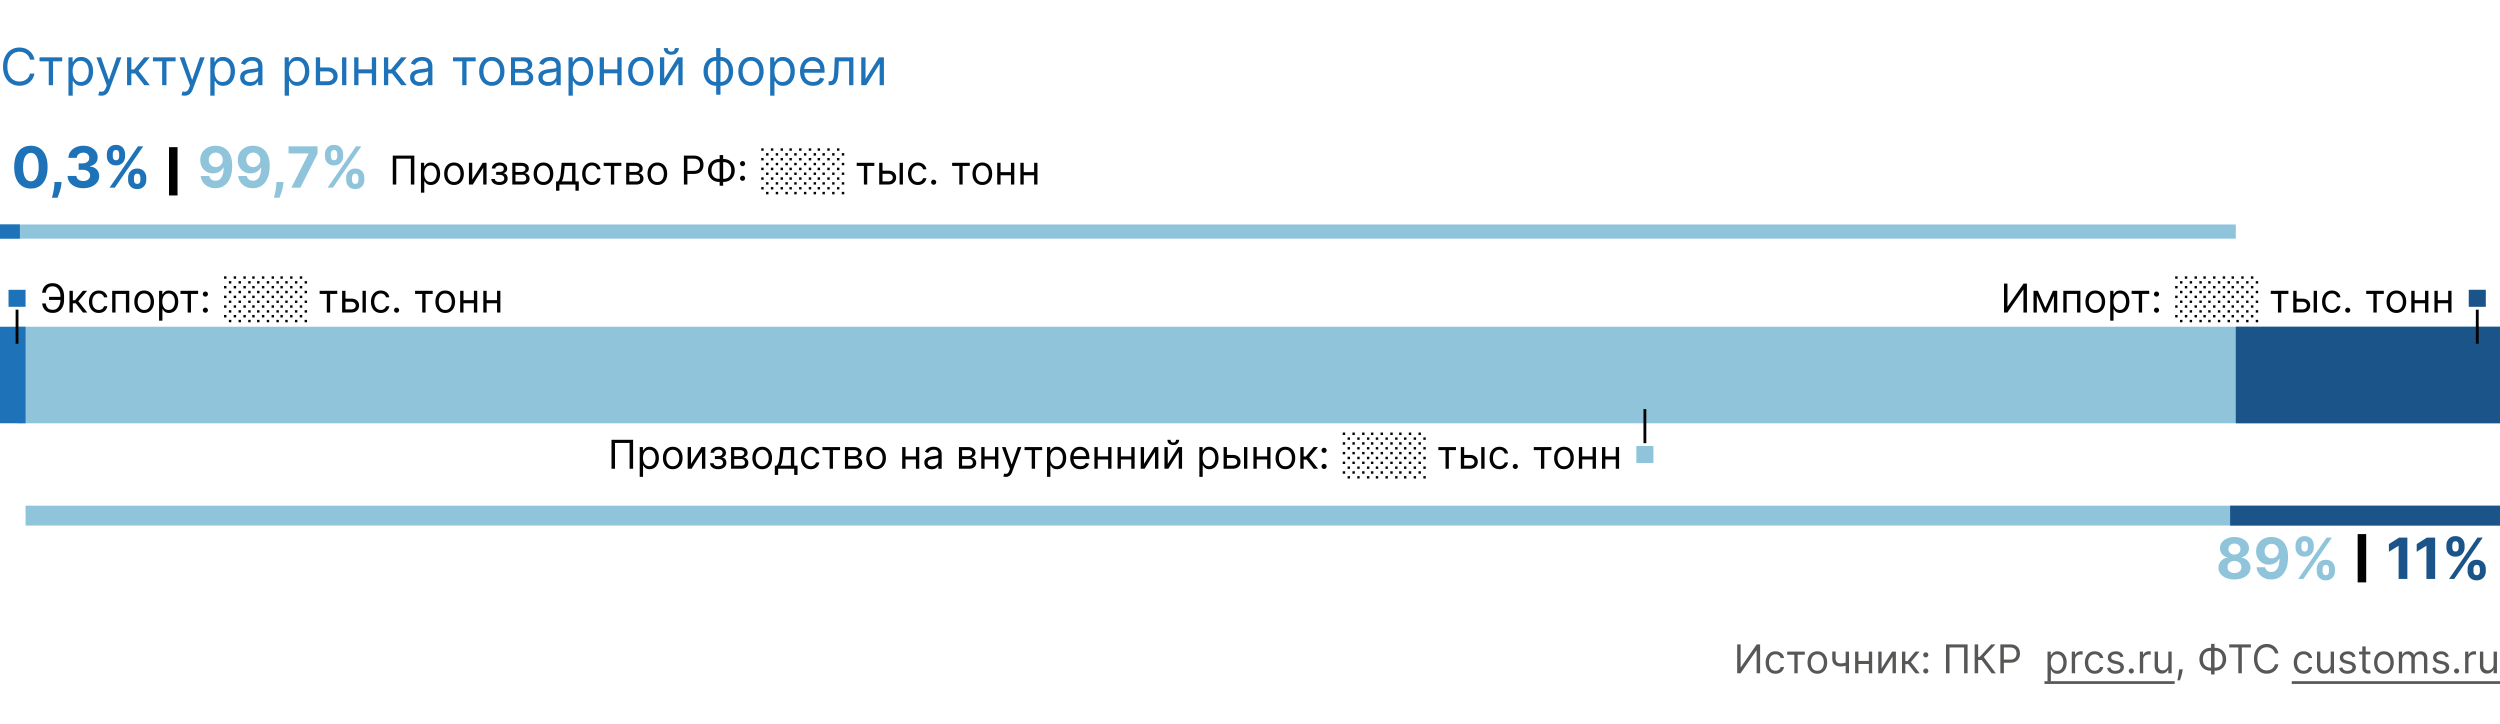 <svg xmlns="http://www.w3.org/2000/svg" fill="none" viewBox="0 0 880 255"><path fill="#fff" d="M0 0h880v255H0z"/><path fill="#1E72B8" d="M12.12 21h-1.586a3.294 3.294 0 0 0-1.336-2.071 3.582 3.582 0 0 0-1.093-.537c-.4-.12-.818-.179-1.253-.179-.792 0-1.51.2-2.154.6-.639.402-1.148.992-1.527 1.771-.375.78-.563 1.737-.563 2.87 0 1.134.188 2.09.563 2.87.379.78.888 1.37 1.527 1.771.644.4 1.362.601 2.154.601.435 0 .853-.06 1.253-.179.4-.12.765-.296 1.093-.53a3.356 3.356 0 0 0 1.336-2.077h1.585a5.28 5.28 0 0 1-.652 1.795 4.908 4.908 0 0 1-1.176 1.349 5.15 5.15 0 0 1-1.579.837c-.58.192-1.2.288-1.86.288-1.116 0-2.109-.273-2.978-.818-.87-.546-1.554-1.321-2.052-2.327-.499-1.006-.748-2.199-.748-3.58 0-1.38.25-2.573.748-3.579.498-1.006 1.182-1.781 2.052-2.327.869-.545 1.862-.818 2.978-.818.66 0 1.28.096 1.86.288.584.191 1.11.473 1.58.843.468.367.86.814 1.175 1.343.316.524.533 1.123.652 1.796zM13.914 21.588v-1.406h7.977v1.406H18.67V30H17.16v-8.412h-3.247zM24.092 33.682v-13.5h1.457v1.56h.18c.11-.171.263-.388.46-.652.2-.269.485-.508.856-.716.375-.213.882-.32 1.521-.32.827 0 1.556.207 2.186.62.63.413 1.123 1 1.477 1.758.354.758.53 1.653.53 2.684 0 1.04-.176 1.942-.53 2.704-.354.759-.844 1.347-1.47 1.764-.627.414-1.35.62-2.167.62-.631 0-1.136-.104-1.515-.313-.38-.213-.671-.453-.876-.722a9.704 9.704 0 0 1-.473-.678H25.6v5.19h-1.508zm1.483-8.591c0 .741.108 1.395.326 1.962.217.563.535 1.004.952 1.323.418.316.93.473 1.534.473.63 0 1.157-.166 1.579-.498.426-.337.746-.788.959-1.355a5.316 5.316 0 0 0 .326-1.905c0-.69-.107-1.313-.32-1.867-.209-.558-.526-.999-.952-1.323-.422-.328-.953-.492-1.592-.492-.614 0-1.13.156-1.547.467-.417.306-.733.737-.946 1.29-.213.55-.32 1.192-.32 1.925zM35.68 33.682c-.255 0-.483-.022-.683-.064a1.804 1.804 0 0 1-.416-.115l.384-1.33c.366.094.69.128.971.103.281-.026.53-.152.748-.378.222-.221.424-.581.607-1.08l.282-.767-3.631-9.87h1.636l2.71 7.825h.103l2.71-7.824h1.636l-4.167 11.25c-.188.507-.42.927-.697 1.259a2.61 2.61 0 0 1-.965.748 2.977 2.977 0 0 1-1.227.243zM44.728 30v-9.818h1.509v4.27h.997l3.529-4.27h1.943l-3.963 4.73L52.757 30h-1.943l-3.222-4.142h-1.355V30h-1.509zM53.834 21.588v-1.406h7.977v1.406H58.59V30H57.08v-8.412h-3.247zM64.983 33.682c-.255 0-.483-.022-.684-.064a1.804 1.804 0 0 1-.415-.115l.383-1.33c.367.094.69.128.972.103.281-.026.53-.152.748-.378.221-.221.424-.581.607-1.08l.281-.767-3.63-9.87h1.636l2.71 7.825h.103l2.71-7.824h1.636l-4.168 11.25c-.187.507-.42.927-.696 1.259a2.61 2.61 0 0 1-.966.748 2.977 2.977 0 0 1-1.227.243zM74.031 33.682v-13.5h1.458v1.56h.178c.111-.171.265-.388.46-.652.201-.269.487-.508.857-.716.375-.213.882-.32 1.522-.32.826 0 1.555.207 2.186.62.63.413 1.123 1 1.476 1.758.354.758.53 1.653.53 2.684 0 1.04-.176 1.942-.53 2.704-.353.759-.844 1.347-1.47 1.764-.626.414-1.349.62-2.167.62-.63 0-1.136-.104-1.515-.313-.379-.213-.67-.453-.875-.722a9.677 9.677 0 0 1-.474-.678h-.127v5.19H74.03zm1.483-8.591c0 .741.109 1.395.326 1.962.218.563.535 1.004.953 1.323.417.316.928.473 1.534.473.63 0 1.157-.166 1.579-.498.426-.337.745-.788.958-1.355a5.318 5.318 0 0 0 .326-1.905c0-.69-.106-1.313-.32-1.867-.208-.558-.526-.999-.952-1.323-.422-.328-.952-.492-1.591-.492-.614 0-1.13.156-1.547.467-.418.306-.733.737-.946 1.29-.213.55-.32 1.192-.32 1.925zM87.89 30.23a3.989 3.989 0 0 1-1.695-.352 2.905 2.905 0 0 1-1.208-1.029c-.298-.451-.447-.997-.447-1.636 0-.562.11-1.018.332-1.368.222-.354.518-.63.889-.83.37-.201.78-.35 1.227-.448.452-.102.905-.183 1.361-.243.597-.077 1.08-.134 1.451-.173.375-.042.648-.113.819-.21.174-.099.262-.27.262-.512v-.051c0-.63-.173-1.12-.518-1.47-.341-.35-.859-.524-1.553-.524-.72 0-1.285.157-1.694.473-.41.315-.697.652-.863 1.01l-1.432-.512c.256-.596.597-1.061 1.023-1.393.43-.337.899-.571 1.406-.703a5.837 5.837 0 0 1 1.508-.205c.316 0 .678.038 1.087.115.413.072.812.224 1.195.454.388.23.71.577.966 1.042.255.464.383 1.086.383 1.866V30h-1.508v-1.33h-.077a2.655 2.655 0 0 1-.511.684c-.24.243-.557.45-.953.62-.396.17-.88.256-1.45.256zm.23-1.355c.596 0 1.099-.117 1.508-.352a2.393 2.393 0 0 0 1.253-2.077v-1.38c-.064.076-.205.146-.422.21-.213.06-.46.113-.742.16a33.842 33.842 0 0 1-1.444.192 5.772 5.772 0 0 0-1.1.25c-.336.11-.61.278-.818.504-.205.222-.307.524-.307.908 0 .524.194.92.582 1.189.392.264.888.396 1.49.396zM100.205 33.682v-13.5h1.457v1.56h.179c.111-.171.265-.388.461-.652.2-.269.485-.508.856-.716.375-.213.882-.32 1.521-.32.827 0 1.556.207 2.187.62.63.413 1.122 1 1.476 1.758.354.758.531 1.653.531 2.684 0 1.04-.177 1.942-.531 2.704-.354.759-.844 1.347-1.47 1.764-.627.414-1.349.62-2.167.62-.631 0-1.136-.104-1.515-.313-.379-.213-.671-.453-.876-.722a9.952 9.952 0 0 1-.473-.678h-.127v5.19h-1.509zm1.483-8.591c0 .741.109 1.395.326 1.962.217.563.535 1.004.952 1.323.418.316.929.473 1.534.473.631 0 1.157-.166 1.579-.498.426-.337.746-.788.959-1.355a5.325 5.325 0 0 0 .326-1.905c0-.69-.106-1.313-.319-1.867-.209-.558-.527-.999-.953-1.323-.422-.328-.952-.492-1.592-.492-.613 0-1.129.156-1.546.467-.418.306-.733.737-.946 1.29-.213.55-.32 1.192-.32 1.925zM112.478 23.736h2.812c1.151 0 2.031.292 2.64.875.61.584.914 1.324.914 2.218 0 .589-.136 1.123-.409 1.605a2.968 2.968 0 0 1-1.202 1.144c-.528.281-1.176.422-1.943.422h-4.116v-9.818h1.508v8.412h2.608c.597 0 1.087-.158 1.47-.473a1.5 1.5 0 0 0 .576-1.215c0-.52-.192-.944-.576-1.272-.383-.328-.873-.492-1.47-.492h-2.812v-1.406zM120.404 30v-9.818h1.508V30h-1.508zM131.245 24.4v1.407h-5.421V24.4h5.421zm-5.063-4.218V30h-1.508v-9.818h1.508zm6.213 0V30h-1.508v-9.818h1.508zM135.15 30v-9.818h1.509v4.27h.997l3.528-4.27h1.944l-3.963 4.73L143.179 30h-1.943l-3.222-4.142h-1.355V30h-1.509zM147.707 30.23a3.985 3.985 0 0 1-1.693-.352 2.899 2.899 0 0 1-1.208-1.029c-.299-.451-.448-.997-.448-1.636 0-.562.111-1.018.332-1.368.222-.354.518-.63.889-.83.371-.201.78-.35 1.227-.448.452-.102.906-.183 1.362-.243a60.24 60.24 0 0 1 1.451-.173c.375-.042.647-.113.818-.21.175-.099.262-.27.262-.512v-.051c0-.63-.173-1.12-.518-1.47-.341-.35-.858-.524-1.553-.524-.72 0-1.285.157-1.694.473-.409.315-.697.652-.863 1.01l-1.432-.512c.256-.596.597-1.061 1.023-1.393a3.83 3.83 0 0 1 1.406-.703 5.84 5.84 0 0 1 1.509-.205c.315 0 .677.038 1.086.115a3.48 3.48 0 0 1 1.196.454c.388.23.709.577.965 1.042.256.464.383 1.086.383 1.866V30h-1.508v-1.33h-.077a2.638 2.638 0 0 1-.511.684c-.239.243-.556.45-.953.62-.396.17-.879.256-1.451.256zm.231-1.355c.596 0 1.099-.117 1.508-.352a2.39 2.39 0 0 0 .933-.907c.213-.371.32-.76.32-1.17v-1.38c-.064.076-.205.146-.422.21-.213.06-.46.113-.741.16a34 34 0 0 1-1.445.192 5.752 5.752 0 0 0-1.099.25c-.337.11-.61.278-.819.504-.204.222-.306.524-.306.908 0 .524.193.92.581 1.189.392.264.889.396 1.49.396zM159.461 21.588v-1.406h7.977v1.406h-3.221V30h-1.509v-8.412h-3.247zM173.117 30.204c-.886 0-1.664-.21-2.333-.632-.664-.422-1.184-1.012-1.559-1.77-.371-.76-.556-1.646-.556-2.66 0-1.023.185-1.915.556-2.678.375-.763.895-1.355 1.559-1.777.669-.422 1.447-.633 2.333-.633.887 0 1.662.21 2.327.633.669.422 1.189 1.014 1.56 1.777.375.763.562 1.655.562 2.678 0 1.014-.187 1.9-.562 2.66-.371.758-.891 1.348-1.56 1.77-.665.422-1.44.633-2.327.633zm0-1.355c.674 0 1.228-.172 1.662-.517.435-.346.757-.8.966-1.362a5.231 5.231 0 0 0 .313-1.828c0-.656-.105-1.268-.313-1.834a3.093 3.093 0 0 0-.966-1.375c-.434-.35-.988-.524-1.662-.524-.673 0-1.227.175-1.661.524-.435.35-.757.808-.966 1.375a5.285 5.285 0 0 0-.313 1.834c0 .656.105 1.266.313 1.828.209.563.531 1.017.966 1.362.434.345.988.517 1.661.517zM179.869 30v-9.818h4.014c1.057 0 1.897.238 2.519.716.622.477.933 1.108.933 1.892 0 .596-.177 1.059-.531 1.387-.353.324-.807.543-1.361.658.362.051.714.18 1.055.384.345.204.63.485.856.843.226.354.339.789.339 1.304 0 .503-.128.953-.384 1.35-.255.395-.622.709-1.099.939-.477.23-1.048.345-1.713.345h-4.628zm1.432-1.38h3.196c.52 0 .927-.124 1.221-.371.294-.248.441-.584.441-1.01 0-.508-.147-.906-.441-1.196-.294-.294-.701-.44-1.221-.44h-3.196v3.016zm0-4.322h2.582c.405 0 .752-.055 1.042-.166a1.47 1.47 0 0 0 .665-.486 1.23 1.23 0 0 0 .236-.754c0-.413-.172-.737-.517-.972-.345-.238-.821-.358-1.426-.358h-2.582v2.736zM192.866 30.23a3.99 3.99 0 0 1-1.694-.352 2.905 2.905 0 0 1-1.208-1.029c-.299-.451-.448-.997-.448-1.636 0-.562.111-1.018.333-1.368.221-.354.517-.63.888-.83.371-.201.78-.35 1.227-.448.452-.102.906-.183 1.362-.243a60.85 60.85 0 0 1 1.451-.173c.375-.042.648-.113.818-.21.175-.099.262-.27.262-.512v-.051c0-.63-.172-1.12-.518-1.47-.34-.35-.858-.524-1.553-.524-.72 0-1.285.157-1.694.473-.409.315-.696.652-.863 1.01l-1.431-.512c.255-.596.596-1.061 1.022-1.393a3.838 3.838 0 0 1 1.406-.703 5.846 5.846 0 0 1 1.509-.205c.315 0 .678.038 1.087.115.413.072.811.224 1.195.454.388.23.709.577.965 1.042.256.464.384 1.086.384 1.866V30h-1.509v-1.33h-.077a2.638 2.638 0 0 1-.511.684c-.239.243-.556.45-.952.62-.397.17-.88.256-1.451.256zm.23-1.355c.596 0 1.099-.117 1.508-.352a2.392 2.392 0 0 0 1.253-2.077v-1.38c-.064.076-.204.146-.422.21-.213.06-.46.113-.741.16a34 34 0 0 1-1.445.192 5.77 5.77 0 0 0-1.099.25c-.337.11-.61.278-.818.504-.205.222-.307.524-.307.908 0 .524.194.92.581 1.189.393.264.889.396 1.49.396zM200.119 33.682v-13.5h1.457v1.56h.179c.111-.171.265-.388.461-.652.2-.269.485-.508.856-.716.375-.213.882-.32 1.522-.32.826 0 1.555.207 2.186.62.63.413 1.122 1 1.476 1.758.354.758.531 1.653.531 2.684 0 1.04-.177 1.942-.531 2.704-.354.759-.844 1.347-1.47 1.764-.626.414-1.349.62-2.167.62-.631 0-1.136-.104-1.515-.313-.379-.213-.671-.453-.876-.722a9.952 9.952 0 0 1-.473-.678h-.127v5.19h-1.509zm1.483-8.591c0 .741.109 1.395.326 1.962.217.563.535 1.004.952 1.323.418.316.929.473 1.535.473.63 0 1.156-.166 1.578-.498.426-.337.746-.788.959-1.355a5.325 5.325 0 0 0 .326-1.905c0-.69-.106-1.313-.319-1.867-.209-.558-.527-.999-.953-1.323-.422-.328-.952-.492-1.591-.492-.614 0-1.13.156-1.547.467-.418.306-.733.737-.946 1.29-.213.55-.32 1.192-.32 1.925zM217.659 24.4v1.407h-5.421V24.4h5.421zm-5.063-4.218V30h-1.508v-9.818h1.508zm6.213 0V30h-1.508v-9.818h1.508zM225.553 30.204c-.886 0-1.664-.21-2.333-.632-.665-.422-1.185-1.012-1.56-1.77-.37-.76-.556-1.646-.556-2.66 0-1.023.186-1.915.556-2.678.375-.763.895-1.355 1.56-1.777.669-.422 1.447-.633 2.333-.633.886 0 1.662.21 2.327.633.669.422 1.189 1.014 1.559 1.777.375.763.563 1.655.563 2.678 0 1.014-.188 1.9-.563 2.66-.37.758-.89 1.348-1.559 1.77-.665.422-1.441.633-2.327.633zm0-1.355c.673 0 1.227-.172 1.662-.517.435-.346.756-.8.965-1.362a5.208 5.208 0 0 0 .313-1.828c0-.656-.104-1.268-.313-1.834a3.091 3.091 0 0 0-.965-1.375c-.435-.35-.989-.524-1.662-.524-.673 0-1.227.175-1.662.524-.435.35-.756.808-.965 1.375a5.261 5.261 0 0 0-.313 1.834c0 .656.104 1.266.313 1.828.209.563.53 1.017.965 1.362.435.345.989.517 1.662.517zM233.813 27.776l4.73-7.594h1.739V30h-1.509v-7.594L234.069 30h-1.764v-9.818h1.508v7.594zm3.733-10.867h1.406c0 .69-.238 1.255-.716 1.694-.477.439-1.125.658-1.943.658-.805 0-1.446-.22-1.924-.658-.473-.439-.709-1.004-.709-1.694h1.406c0 .332.092.624.275.876.187.251.505.377.952.377.448 0 .767-.126.959-.377.196-.252.294-.544.294-.876zM252.096 33.35V16.91h1.509v16.44h-1.509zm0-3.146c-.665 0-1.27-.119-1.815-.357a4.059 4.059 0 0 1-1.407-1.03 4.726 4.726 0 0 1-.907-1.604 6.363 6.363 0 0 1-.32-2.071c0-.767.107-1.462.32-2.084a4.715 4.715 0 0 1 .907-1.61c.392-.448.861-.791 1.407-1.03a4.41 4.41 0 0 1 1.815-.364h.46v10.15h-.46zm0-1.355h.256v-7.44h-.256c-.503 0-.94.102-1.31.307-.371.2-.678.475-.921.825a3.815 3.815 0 0 0-.537 1.188 5.654 5.654 0 0 0-.172 1.413c0 .656.104 1.266.313 1.828.209.563.53 1.017.965 1.362.435.345.989.517 1.662.517zm1.509 1.355h-.461v-10.15h.461c.664 0 1.269.121 1.815.364a3.958 3.958 0 0 1 1.406 1.03c.392.447.695.984.908 1.61.213.622.319 1.317.319 2.084 0 .759-.106 1.449-.319 2.071a4.728 4.728 0 0 1-.908 1.604 4.064 4.064 0 0 1-1.406 1.03 4.485 4.485 0 0 1-1.815.357zm0-1.355c.507 0 .943-.098 1.31-.294.371-.2.675-.473.914-.818.243-.35.422-.745.537-1.189a5.45 5.45 0 0 0 .179-1.406c0-.656-.105-1.268-.313-1.834a3.093 3.093 0 0 0-.966-1.375c-.434-.35-.988-.524-1.661-.524h-.256v7.44h.256zM264.348 30.204c-.886 0-1.664-.21-2.333-.632-.665-.422-1.185-1.012-1.56-1.77-.371-.76-.556-1.646-.556-2.66 0-1.023.185-1.915.556-2.678.375-.763.895-1.355 1.56-1.777.669-.422 1.447-.633 2.333-.633.886 0 1.662.21 2.327.633.669.422 1.189 1.014 1.559 1.777.375.763.563 1.655.563 2.678 0 1.014-.188 1.9-.563 2.66-.37.758-.89 1.348-1.559 1.77-.665.422-1.441.633-2.327.633zm0-1.355c.673 0 1.227-.172 1.662-.517.435-.346.756-.8.965-1.362a5.208 5.208 0 0 0 .313-1.828c0-.656-.104-1.268-.313-1.834a3.091 3.091 0 0 0-.965-1.375c-.435-.35-.989-.524-1.662-.524-.673 0-1.227.175-1.662.524-.435.35-.756.808-.965 1.375a5.261 5.261 0 0 0-.313 1.834c0 .656.104 1.266.313 1.828.209.563.53 1.017.965 1.362.435.345.989.517 1.662.517zM271.1 33.682v-13.5h1.457v1.56h.179c.111-.171.264-.388.46-.652.2-.269.486-.508.857-.716.375-.213.882-.32 1.521-.32.827 0 1.555.207 2.186.62.631.413 1.123 1 1.477 1.758.353.758.53 1.653.53 2.684 0 1.04-.177 1.942-.53 2.704-.354.759-.844 1.347-1.471 1.764-.626.414-1.348.62-2.166.62-.631 0-1.136-.104-1.515-.313-.38-.213-.672-.453-.876-.722a9.602 9.602 0 0 1-.473-.678h-.128v5.19H271.1zm1.483-8.591c0 .741.108 1.395.326 1.962.217.563.534 1.004.952 1.323.418.316.929.473 1.534.473.631 0 1.157-.166 1.579-.498.426-.337.746-.788.959-1.355a5.325 5.325 0 0 0 .326-1.905c0-.69-.107-1.313-.32-1.867-.209-.558-.526-.999-.952-1.323-.422-.328-.953-.492-1.592-.492-.614 0-1.129.156-1.547.467-.417.306-.733.737-.946 1.29-.213.55-.319 1.192-.319 1.925zM286.185 30.204c-.946 0-1.762-.208-2.448-.626a4.205 4.205 0 0 1-1.579-1.764c-.367-.759-.55-1.64-.55-2.646s.183-1.892.55-2.66c.371-.77.886-1.372 1.547-1.802.664-.435 1.44-.652 2.326-.652a4.65 4.65 0 0 1 1.515.256c.499.17.953.447 1.362.83.409.38.735.883.978 1.51.243.626.364 1.397.364 2.313v.64h-7.568v-1.305h6.034c0-.554-.111-1.048-.332-1.483a2.51 2.51 0 0 0-.934-1.029c-.4-.251-.873-.377-1.419-.377-.6 0-1.12.15-1.559.448a2.947 2.947 0 0 0-1.004 1.15c-.234.473-.351.98-.351 1.521v.87c0 .741.127 1.37.383 1.885.26.512.62.902 1.08 1.17.461.264.995.396 1.605.396.396 0 .754-.055 1.074-.166.323-.115.603-.285.837-.511a2.33 2.33 0 0 0 .543-.857l1.458.41a3.242 3.242 0 0 1-.774 1.303c-.362.371-.809.66-1.342.87-.533.204-1.131.306-1.796.306zM291.676 30v-1.406h.358c.294 0 .539-.058.735-.173.196-.12.353-.326.473-.62.123-.298.217-.711.281-1.24.068-.533.117-1.21.147-2.033l.179-4.346h6.545V30h-1.508v-8.412h-3.605l-.154 3.503a15.838 15.838 0 0 1-.217 2.128c-.107.61-.271 1.121-.492 1.534-.218.414-.507.725-.87.934-.362.209-.816.313-1.361.313h-.511zM304.671 27.776l4.73-7.594h1.738V30h-1.508v-7.594L304.926 30h-1.764v-9.818h1.509v7.594z"/><path fill="#8FC4DB" d="M0 79h787v5H0v-5zM6 115h874v34H6v-34z"/><path fill="#1A5489" d="M787 115h93v34h-93v-34z"/><path fill="#1E72B8" d="M0 79h7v5H0v-5z"/><path fill="#8FC4DB" d="M880 178H9v7h871v-7z"/><path fill="#1A5489" d="M880 178h-95v7h95v-7z"/><path fill="#1E72B8" d="M0 115h9v34H0v-34zM10.874 66.37c-1.222-.005-2.273-.306-3.154-.903-.876-.596-1.55-1.46-2.024-2.592-.469-1.132-.7-2.493-.696-4.084 0-1.586.234-2.938.703-4.055.474-1.118 1.148-1.967 2.024-2.55.881-.587 1.93-.88 3.147-.88 1.216 0 2.263.293 3.139.88.88.587 1.558 1.44 2.031 2.557.474 1.113.708 2.462.703 4.048 0 1.596-.236 2.96-.71 4.091-.469 1.132-1.141 1.996-2.017 2.592-.876.597-1.925.895-3.146.895zm0-2.55c.833 0 1.498-.42 1.995-1.258.498-.838.744-2.095.739-3.77 0-1.104-.114-2.023-.34-2.757-.223-.733-.54-1.285-.953-1.654a2.076 2.076 0 0 0-1.441-.554c-.829 0-1.492.414-1.989 1.243-.497.828-.748 2.069-.753 3.721 0 1.118.111 2.05.334 2.799.227.743.547 1.302.959 1.676.412.369.895.554 1.449.554zM21.67 64.061l-.077.781c-.062.625-.18 1.248-.355 1.868-.17.625-.35 1.191-.54 1.698a53.32 53.32 0 0 1-.448 1.193h-1.96c.071-.28.168-.67.291-1.172.123-.497.24-1.056.348-1.676.11-.62.178-1.252.206-1.897l.036-.795h2.5zM29.317 66.249c-1.061 0-2.006-.183-2.834-.547-.824-.37-1.475-.876-1.954-1.52-.473-.649-.717-1.397-.731-2.245h3.097c.018.356.135.668.348.938.217.265.506.471.866.618.36.147.765.22 1.215.22.468 0 .883-.083 1.242-.248a2.04 2.04 0 0 0 .846-.69c.203-.293.305-.631.305-1.015a1.7 1.7 0 0 0-.327-1.03c-.213-.303-.52-.54-.923-.71-.398-.17-.871-.256-1.42-.256H27.69v-2.258h1.357c.464 0 .873-.08 1.228-.242.36-.16.64-.383.838-.667.2-.29.299-.625.299-1.009 0-.364-.088-.684-.263-.959a1.735 1.735 0 0 0-.725-.653 2.354 2.354 0 0 0-1.08-.234c-.416 0-.797.075-1.143.227a1.998 1.998 0 0 0-.83.632c-.209.275-.32.596-.334.966h-2.948c.014-.838.254-1.577.718-2.216.464-.64 1.089-1.139 1.875-1.499.79-.364 1.683-.547 2.677-.547 1.004 0 1.882.183 2.635.547.753.365 1.338.857 1.754 1.478.422.615.63 1.306.625 2.073.005.815-.248 1.494-.76 2.039-.506.544-1.167.89-1.981 1.037v.113c1.07.138 1.884.51 2.443 1.115.563.602.843 1.355.838 2.259a3.549 3.549 0 0 1-.717 2.209c-.478.644-1.139 1.15-1.982 1.52-.843.369-1.808.554-2.897.554zM45.085 63.322v-.767c0-.582.123-1.117.37-1.605a2.928 2.928 0 0 1 1.086-1.179c.479-.298 1.06-.447 1.747-.447.697 0 1.281.147 1.755.44.478.294.838.687 1.08 1.18.245.487.369 1.024.369 1.611v.767c0 .583-.123 1.12-.37 1.613a2.874 2.874 0 0 1-1.086 1.171c-.479.299-1.061.448-1.748.448-.696 0-1.28-.15-1.754-.448a2.888 2.888 0 0 1-1.08-1.171 3.555 3.555 0 0 1-.369-1.613zm2.067-.767v.767c0 .337.08.654.242.952.165.298.464.448.894.448.431 0 .725-.147.881-.44.161-.294.242-.614.242-.96v-.767c0-.345-.076-.667-.228-.965-.151-.299-.45-.448-.895-.448-.426 0-.722.15-.887.447-.166.299-.249.62-.249.966zM37.621 55v-.768c0-.587.125-1.124.376-1.612a2.928 2.928 0 0 1 1.087-1.179c.478-.293 1.056-.44 1.733-.44.7 0 1.288.147 1.761.44.474.294.833.687 1.08 1.18.246.487.37 1.024.37 1.611V55a3.47 3.47 0 0 1-.377 1.612 2.875 2.875 0 0 1-1.087 1.172c-.474.288-1.056.433-1.747.433-.691 0-1.276-.147-1.754-.44a2.95 2.95 0 0 1-1.08-1.172 3.568 3.568 0 0 1-.362-1.605zm2.08-.768V55c0 .345.081.665.242.958.166.294.457.44.874.44.435 0 .731-.146.888-.44.16-.293.241-.613.241-.958v-.768c0-.345-.076-.667-.227-.965-.152-.299-.452-.448-.902-.448-.422 0-.713.152-.874.455a2.016 2.016 0 0 0-.241.958zM38.559 66.05l10-14.546h1.861l-10 14.546h-1.86z"/><path fill="#020203" d="M59.492 51.8h3v17h-3v-17z"/><path fill="#8FC4DB" d="M75.925 51.305a6.28 6.28 0 0 1 2.159.377 4.975 4.975 0 0 1 1.86 1.2c.55.55.983 1.279 1.3 2.188.322.904.486 2.014.49 3.33 0 1.236-.14 2.34-.419 3.31-.274.966-.67 1.788-1.186 2.465a5.182 5.182 0 0 1-1.868 1.548c-.729.35-1.543.526-2.443.526-.97 0-1.827-.187-2.57-.561a4.827 4.827 0 0 1-1.798-1.542 4.799 4.799 0 0 1-.816-2.201h3.032c.119.53.367.942.746 1.235.379.29.847.434 1.406.434.947 0 1.667-.412 2.16-1.236.492-.829.74-1.963.745-3.402h-.1a3.482 3.482 0 0 1-.88 1.1c-.37.304-.793.538-1.271.704a4.544 4.544 0 0 1-1.513.248c-.857 0-1.622-.2-2.294-.603a4.331 4.331 0 0 1-1.591-1.662c-.388-.706-.582-1.51-.582-2.415-.005-.975.22-1.844.674-2.606a4.755 4.755 0 0 1 1.904-1.79c.819-.436 1.77-.651 2.855-.647zm.021 2.415c-.478 0-.904.114-1.278.341-.37.227-.663.533-.881.916a2.547 2.547 0 0 0-.313 1.286c0 .478.105.909.313 1.292.213.38.502.682.866.91.37.222.791.333 1.265.333a2.435 2.435 0 0 0 1.775-.745c.228-.237.405-.51.533-.817a2.618 2.618 0 0 0-.135-2.244 2.497 2.497 0 0 0-.88-.924 2.35 2.35 0 0 0-1.265-.348zM89.128 51.305a6.28 6.28 0 0 1 2.159.377 4.974 4.974 0 0 1 1.86 1.2c.55.55.983 1.279 1.3 2.188.322.904.486 2.014.49 3.33 0 1.236-.14 2.34-.418 3.31-.275.966-.67 1.788-1.187 2.465a5.182 5.182 0 0 1-1.867 1.548c-.73.35-1.544.526-2.444.526-.97 0-1.827-.187-2.57-.561a4.827 4.827 0 0 1-1.797-1.542 4.799 4.799 0 0 1-.817-2.201h3.032c.119.53.367.942.746 1.235.379.29.848.434 1.406.434.947 0 1.667-.412 2.16-1.236.492-.829.74-1.963.745-3.402h-.1a3.483 3.483 0 0 1-.88 1.1c-.37.304-.793.538-1.271.704a4.545 4.545 0 0 1-1.513.248c-.857 0-1.622-.2-2.294-.603a4.33 4.33 0 0 1-1.591-1.662c-.388-.706-.582-1.51-.582-2.415-.005-.975.22-1.844.674-2.606a4.754 4.754 0 0 1 1.904-1.79c.819-.436 1.77-.651 2.855-.647zm.021 2.415c-.478 0-.904.114-1.278.341-.37.227-.663.533-.88.916a2.548 2.548 0 0 0-.313 1.286c0 .478.104.909.312 1.292.213.38.502.682.867.91.369.222.79.333 1.264.333a2.435 2.435 0 0 0 1.775-.745 2.62 2.62 0 0 0 .533-.817 2.616 2.616 0 0 0-.135-2.244 2.496 2.496 0 0 0-.88-.924 2.35 2.35 0 0 0-1.265-.348zM99.8 64.061l-.08.781c-.06.625-.179 1.248-.354 1.868-.17.625-.35 1.191-.54 1.698-.185.506-.334.904-.447 1.193h-1.96c.07-.28.168-.67.29-1.172.124-.497.24-1.056.349-1.676.108-.62.177-1.252.206-1.897l.035-.795h2.5zM102.565 66.05l6.03-11.932v-.1h-7.024v-2.514h10.206v2.55L105.74 66.05h-3.175zM121.846 63.322v-.767a3.5 3.5 0 0 1 .37-1.605 2.93 2.93 0 0 1 1.086-1.179c.478-.298 1.061-.447 1.747-.447.696 0 1.281.147 1.755.44.478.294.838.687 1.079 1.18.246.487.37 1.024.37 1.611v.767c0 .583-.124 1.12-.37 1.613a2.872 2.872 0 0 1-1.086 1.171c-.479.299-1.061.448-1.748.448-.696 0-1.28-.15-1.754-.448a2.889 2.889 0 0 1-1.079-1.171 3.545 3.545 0 0 1-.37-1.613zm2.067-.767v.767c0 .337.081.654.242.952.165.298.464.448.894.448.431 0 .725-.147.881-.44.161-.294.242-.614.242-.96v-.767c0-.345-.076-.667-.228-.965-.151-.299-.449-.448-.895-.448-.426 0-.722.15-.887.447-.166.299-.249.62-.249.966zM114.382 55v-.768c0-.587.125-1.124.376-1.612a2.926 2.926 0 0 1 1.087-1.179c.478-.293 1.056-.44 1.733-.44.701 0 1.288.147 1.761.44.474.294.834.687 1.08 1.18.246.487.369 1.024.369 1.611V55a3.47 3.47 0 0 1-.376 1.612 2.882 2.882 0 0 1-1.087 1.172c-.473.288-1.056.433-1.747.433-.691 0-1.276-.147-1.754-.44a2.946 2.946 0 0 1-1.08-1.172 3.573 3.573 0 0 1-.362-1.605zm2.081-.768V55c0 .345.08.665.241.958.166.294.457.44.874.44.435 0 .731-.146.888-.44.161-.293.241-.613.241-.958v-.768c0-.345-.076-.667-.227-.965-.152-.299-.452-.448-.902-.448-.422 0-.713.152-.874.455a2.015 2.015 0 0 0-.241.958zm-1.144 11.819l10-14.546h1.861l-10 14.546h-1.861z"/><path fill="#020203" d="M145.849 54.767v10.182h-1.233V55.86h-5.13v9.088h-1.233V54.767h7.596zM148.177 67.813v-10.5h1.134v1.213h.139c.086-.133.205-.302.358-.508.156-.208.378-.394.666-.556.292-.166.686-.249 1.183-.249.643 0 1.21.16 1.701.482.49.322.873.777 1.148 1.367.275.59.413 1.287.413 2.089 0 .808-.138 1.51-.413 2.102-.275.59-.656 1.048-1.143 1.373-.488.321-1.049.482-1.686.482-.49 0-.883-.081-1.178-.244a2.18 2.18 0 0 1-.681-.562 7.5 7.5 0 0 1-.368-.526h-.099v4.036h-1.174zm1.154-6.682c0 .576.084 1.085.253 1.526.169.438.416.78.741 1.03.325.244.722.367 1.193.367.491 0 .9-.13 1.228-.388a2.37 2.37 0 0 0 .746-1.054c.169-.444.253-.938.253-1.481 0-.537-.082-1.021-.248-1.452a2.244 2.244 0 0 0-.741-1.03c-.328-.254-.741-.382-1.238-.382-.477 0-.878.121-1.203.363-.325.239-.57.573-.736 1.004-.166.428-.248.927-.248 1.497zM159.811 65.108c-.69 0-1.295-.164-1.815-.492a3.347 3.347 0 0 1-1.213-1.377c-.288-.59-.432-1.28-.432-2.069 0-.795.144-1.49.432-2.083a3.34 3.34 0 0 1 1.213-1.382c.52-.328 1.125-.492 1.815-.492.689 0 1.292.164 1.809.492.521.328.925.79 1.213 1.382.292.594.438 1.288.438 2.083 0 .79-.146 1.479-.438 2.069a3.291 3.291 0 0 1-1.213 1.377c-.517.328-1.12.492-1.809.492zm0-1.054c.523 0 .954-.134 1.292-.403.338-.268.589-.621.751-1.059.162-.437.244-.911.244-1.422 0-.51-.082-.986-.244-1.426a2.403 2.403 0 0 0-.751-1.07c-.338-.271-.769-.407-1.292-.407-.524 0-.955.136-1.293.408a2.41 2.41 0 0 0-.751 1.069c-.162.44-.243.916-.243 1.426 0 .51.081.985.243 1.422.163.438.413.79.751 1.06.338.268.769.402 1.293.402zM166.235 63.219l3.679-5.907h1.353v7.637h-1.174v-5.906l-3.659 5.906h-1.372v-7.636h1.173v5.906zM172.938 63h1.253a.966.966 0 0 0 .467.785c.289.18.663.269 1.124.269.471 0 .873-.096 1.208-.288.335-.196.502-.51.502-.945 0-.255-.063-.477-.189-.666a1.242 1.242 0 0 0-.532-.448 1.905 1.905 0 0 0-.81-.159h-1.313v-1.054h1.313c.467 0 .812-.106 1.034-.318.225-.212.338-.477.338-.795 0-.342-.121-.615-.363-.82-.242-.21-.585-.314-1.029-.314-.447 0-.82.101-1.119.303-.298.2-.455.456-.472.771h-1.233c.013-.411.139-.774.378-1.089.239-.318.564-.566.974-.745.411-.183.882-.274 1.412-.274.537 0 1.003.094 1.397.283.398.186.705.44.92.761.219.318.328.68.328 1.084 0 .43-.121.779-.363 1.044a2.008 2.008 0 0 1-.909.567v.08c.288.02.538.112.75.278.216.162.383.376.502.641.12.262.179.552.179.87 0 .464-.124.868-.372 1.213-.249.341-.59.607-1.025.795-.434.186-.929.279-1.486.279-.54 0-1.024-.088-1.452-.264a2.522 2.522 0 0 1-1.019-.74 1.837 1.837 0 0 1-.393-1.104zM180.333 64.949v-7.636h3.123c.822 0 1.475.185 1.958.556.484.371.726.862.726 1.472 0 .464-.137.823-.412 1.079-.275.252-.628.422-1.059.512.281.04.555.139.82.298.268.16.491.378.666.656.176.275.264.613.264 1.015 0 .39-.1.74-.299 1.049a2.034 2.034 0 0 1-.855.73c-.371.18-.815.269-1.332.269h-3.6zm1.114-1.074h2.486c.404 0 .721-.096.949-.288.229-.193.344-.454.344-.786 0-.394-.115-.704-.344-.93-.228-.228-.545-.343-.949-.343h-2.486v2.347zm0-3.36h2.009c.315 0 .585-.044.81-.13.225-.09.398-.215.517-.378a.957.957 0 0 0 .184-.587.864.864 0 0 0-.403-.755c-.268-.186-.638-.279-1.108-.279h-2.009v2.128zM191.297 65.108c-.689 0-1.294-.164-1.815-.492a3.347 3.347 0 0 1-1.213-1.377c-.288-.59-.432-1.28-.432-2.069 0-.795.144-1.49.432-2.083a3.34 3.34 0 0 1 1.213-1.382c.521-.328 1.126-.492 1.815-.492.689 0 1.293.164 1.81.492a3.3 3.3 0 0 1 1.213 1.382c.291.594.437 1.288.437 2.083 0 .79-.146 1.479-.437 2.069a3.305 3.305 0 0 1-1.213 1.377c-.517.328-1.121.492-1.81.492zm0-1.054c.524 0 .955-.134 1.293-.403a2.37 2.37 0 0 0 .75-1.059 4.04 4.04 0 0 0 .244-1.422c0-.51-.081-.986-.244-1.426a2.401 2.401 0 0 0-.75-1.07c-.338-.271-.769-.407-1.293-.407-.524 0-.954.136-1.293.408a2.401 2.401 0 0 0-.75 1.069c-.163.44-.244.916-.244 1.426 0 .51.081.985.244 1.422.162.438.412.79.75 1.06.339.268.769.402 1.293.402zM195.733 67.136v-3.28h.636c.156-.163.29-.339.403-.528.113-.189.211-.413.293-.671a6.18 6.18 0 0 0 .219-.955c.06-.377.113-.833.159-1.367l.259-3.023h4.852v6.543h1.173v3.281h-1.173V64.95h-5.648v2.187h-1.173zm1.969-3.28h3.679v-5.45h-2.586l-.198 1.93a21.505 21.505 0 0 1-.309 2.092c-.122.597-.318 1.073-.586 1.427zM208.387 65.108c-.716 0-1.332-.17-1.849-.507a3.303 3.303 0 0 1-1.194-1.397c-.278-.593-.417-1.271-.417-2.034 0-.775.142-1.46.427-2.053a3.388 3.388 0 0 1 1.203-1.397c.517-.338 1.121-.507 1.81-.507.537 0 1.021.1 1.452.298.431.2.784.478 1.059.836.275.358.445.775.512 1.252h-1.174c-.089-.348-.288-.656-.596-.924-.305-.272-.716-.408-1.233-.408-.457 0-.858.12-1.203.358-.342.235-.608.568-.801 1-.189.427-.283.929-.283 1.506 0 .59.093 1.103.278 1.54.189.438.454.778.796 1.02.345.242.749.363 1.213.363.305 0 .582-.053.83-.16.249-.105.459-.258.632-.456.172-.2.295-.438.367-.716h1.174c-.067.45-.231.856-.492 1.218a2.753 2.753 0 0 1-1.03.855c-.424.209-.918.313-1.481.313zM212.503 58.406v-1.093h6.205v1.093h-2.506v6.543h-1.173v-6.543h-2.526zM220.419 64.949v-7.636h3.123c.822 0 1.475.185 1.958.556.484.371.726.862.726 1.472 0 .464-.137.823-.412 1.079-.275.252-.628.422-1.059.512.281.04.555.139.82.298.268.16.491.378.666.656.176.275.264.613.264 1.015 0 .39-.1.74-.299 1.049a2.04 2.04 0 0 1-.855.73c-.371.18-.815.269-1.332.269h-3.6zm1.114-1.074h2.486c.404 0 .721-.096.949-.288.229-.193.343-.454.343-.786 0-.394-.114-.704-.343-.93-.228-.228-.545-.343-.949-.343h-2.486v2.347zm0-3.36h2.009c.314 0 .585-.044.81-.13.225-.09.398-.215.517-.378a.957.957 0 0 0 .184-.587.864.864 0 0 0-.403-.755c-.268-.186-.638-.279-1.108-.279h-2.009v2.128zM231.383 65.108c-.689 0-1.294-.164-1.815-.492a3.347 3.347 0 0 1-1.213-1.377c-.288-.59-.432-1.28-.432-2.069 0-.795.144-1.49.432-2.083a3.34 3.34 0 0 1 1.213-1.382c.521-.328 1.126-.492 1.815-.492.689 0 1.293.164 1.81.492a3.3 3.3 0 0 1 1.213 1.382c.291.594.437 1.288.437 2.083 0 .79-.146 1.479-.437 2.069a3.305 3.305 0 0 1-1.213 1.377c-.517.328-1.121.492-1.81.492zm0-1.054c.524 0 .955-.134 1.293-.403a2.37 2.37 0 0 0 .75-1.059 4.04 4.04 0 0 0 .244-1.422c0-.51-.081-.986-.244-1.426a2.401 2.401 0 0 0-.75-1.07c-.338-.271-.769-.407-1.293-.407-.524 0-.955.136-1.293.408a2.401 2.401 0 0 0-.75 1.069c-.163.44-.244.916-.244 1.426 0 .51.081.985.244 1.422.162.438.412.79.75 1.06.338.268.769.402 1.293.402zM240.731 64.949V54.767h3.44c.799 0 1.452.144 1.959.433.51.285.888.67 1.134 1.158.245.487.367 1.03.367 1.63 0 .6-.122 1.146-.367 1.636-.242.49-.617.882-1.124 1.174-.507.288-1.157.432-1.949.432h-2.466v-1.094h2.426c.547 0 .986-.094 1.318-.283.331-.189.572-.444.721-.766.152-.325.228-.69.228-1.098 0-.408-.076-.773-.228-1.094a1.63 1.63 0 0 0-.726-.756c-.335-.185-.779-.278-1.333-.278h-2.167v9.088h-1.233zM253.118 55.98h1.61c.756 0 1.427.17 2.014.507a3.628 3.628 0 0 1 1.382 1.412c.335.603.502 1.303.502 2.098 0 .796-.167 1.497-.502 2.103a3.654 3.654 0 0 1-1.382 1.422c-.587.341-1.258.512-2.014.512h-1.61c-.756 0-1.427-.169-2.014-.507a3.628 3.628 0 0 1-1.382-1.412c-.335-.603-.502-1.303-.502-2.098 0-.795.167-1.496.502-2.103a3.654 3.654 0 0 1 1.382-1.422c.587-.341 1.258-.512 2.014-.512zm0 1.094c-.577 0-1.064.12-1.462.363a2.324 2.324 0 0 0-.9 1.024c-.202.44-.303.96-.303 1.556 0 .59.101 1.104.303 1.541.206.438.506.778.9 1.02.398.241.885.362 1.462.362h1.61c.577 0 1.063-.12 1.457-.363.398-.241.698-.583.9-1.024.205-.44.308-.96.308-1.556 0-.59-.103-1.103-.308-1.541a2.281 2.281 0 0 0-.9-1.02c-.394-.241-.88-.362-1.457-.362h-1.61zm1.431-2.486v10.779h-1.233V54.588h1.233zM261.388 63.646a.863.863 0 0 1-.632-.263.863.863 0 0 1-.263-.632c0-.245.088-.455.263-.631a.864.864 0 0 1 .632-.264.86.86 0 0 1 .631.264.86.86 0 0 1 .264.631.843.843 0 0 1-.125.448.924.924 0 0 1-.323.328.85.85 0 0 1-.447.12zm0-5.15a.863.863 0 0 1-.632-.264.863.863 0 0 1-.263-.631c0-.245.088-.456.263-.632a.863.863 0 0 1 .632-.263.86.86 0 0 1 .631.263.86.86 0 0 1 .264.632.843.843 0 0 1-.125.447.922.922 0 0 1-.323.328.849.849 0 0 1-.447.12zM267.949 52.207h.855v.854h-.855v-.854zm3.404 0h.855v.854h-.855v-.854zm3.412 0h.854v.854h-.854v-.854zm-5.114 1.702h.855v.854h-.855v-.854zm3.411 0h.848v.854h-.848v-.854zm3.405 0h.854v.854h-.854v-.854zm-1.702 1.702h.854v.855h-.854v-.855zm-3.412 0h.855v.855h-.855v-.855zm-3.404 0h.855v.855h-.855v-.855zm8.518 1.709h.854v.848h-.854v-.848zm-3.405 0h.848v.848h-.848v-.848zm-3.411 0h.855v.848h-.855v-.848zm-1.702 1.702h.855v.855h-.855v-.855zm3.404 0h.855v.855h-.855v-.855zm3.412 0h.854v.855h-.854v-.855zm1.702 1.702h.854v.855h-.854v-.855zm-3.405 0h.848v.855h-.848v-.855zm-3.411 0h.855v.855h-.855v-.855zm-1.702 1.702h.855v.855h-.855v-.855zm3.404 0h.855v.855h-.855v-.855zm3.412 0h.854v.855h-.854v-.855zm-5.114 1.71h.855v.847h-.855v-.848zm3.411 0h.848v.847h-.848v-.848zm3.405 0h.854v.847h-.854v-.848zm-1.702 1.702h.854v.854h-.854v-.854zm-3.412 0h.855v.854h-.855v-.854zm-3.404 0h.855v.854h-.855v-.854zm1.702 1.702h.855v.854h-.855v-.854zm3.411 0h.848v.854h-.848v-.854zm3.405 0h.854v.854h-.854v-.854zM277.875 52.207h.854v.854h-.854v-.854zm3.404 0h.855v.854h-.855v-.854zm3.411 0h.855v.854h-.855v-.854zm-5.113 1.702h.855v.854h-.855v-.854zm3.411 0h.848v.854h-.848v-.854zm3.404 0h.855v.854h-.855v-.854zm-1.702 1.702h.855v.855h-.855v-.855zm-3.411 0h.855v.855h-.855v-.855zm-3.404 0h.854v.855h-.854v-.855zm8.517 1.709h.855v.848h-.855v-.848zm-3.404 0h.848v.848h-.848v-.848zm-3.411 0h.855v.848h-.855v-.848zm-1.702 1.702h.854v.855h-.854v-.855zm3.404 0h.855v.855h-.855v-.855zm3.411 0h.855v.855h-.855v-.855zm1.702 1.702h.855v.855h-.855v-.855zm-3.404 0h.848v.855h-.848v-.855zm-3.411 0h.855v.855h-.855v-.855zm-1.702 1.702h.854v.855h-.854v-.855zm3.404 0h.855v.855h-.855v-.855zm3.411 0h.855v.855h-.855v-.855zm-5.113 1.71h.855v.847h-.855v-.848zm3.411 0h.848v.847h-.848v-.848zm3.404 0h.855v.847h-.855v-.848zm-1.702 1.702h.855v.854h-.855v-.854zm-3.411 0h.855v.854h-.855v-.854zm-3.404 0h.854v.854h-.854v-.854zm1.702 1.702h.855v.854h-.855v-.854zm3.411 0h.848v.854h-.848v-.854zm3.404 0h.855v.854h-.855v-.854zM287.801 52.207h.854v.854h-.854v-.854zm3.404 0h.854v.854h-.854v-.854zm3.411 0h.855v.854h-.855v-.854zm-5.113 1.702h.854v.854h-.854v-.854zm3.411 0h.848v.854h-.848v-.854zm3.404 0h.855v.854h-.855v-.854zm-1.702 1.702h.855v.855h-.855v-.855zm-3.411 0h.854v.855h-.854v-.855zm-3.404 0h.854v.855h-.854v-.855zm8.517 1.709h.855v.848h-.855v-.848zm-3.404 0h.848v.848h-.848v-.848zm-3.411 0h.854v.848h-.854v-.848zm-1.702 1.702h.854v.855h-.854v-.855zm3.404 0h.854v.855h-.854v-.855zm3.411 0h.855v.855h-.855v-.855zm1.702 1.702h.855v.855h-.855v-.855zm-3.404 0h.848v.855h-.848v-.855zm-3.411 0h.854v.855h-.854v-.855zm-1.702 1.702h.854v.855h-.854v-.855zm3.404 0h.854v.855h-.854v-.855zm3.411 0h.855v.855h-.855v-.855zm-5.113 1.71h.854v.847h-.854v-.848zm3.411 0h.848v.847h-.848v-.848zm3.404 0h.855v.847h-.855v-.848zm-1.702 1.702h.855v.854h-.855v-.854zm-3.411 0h.854v.854h-.854v-.854zm-3.404 0h.854v.854h-.854v-.854zm1.702 1.702h.854v.854h-.854v-.854zm3.411 0h.848v.854h-.848v-.854zm3.404 0h.855v.854h-.855v-.854zM301.562 58.406v-1.093h6.205v1.093h-2.506v6.543h-1.173v-6.543h-2.526zM310.492 60.077h2.188c.895 0 1.579.227 2.053.68.474.455.711 1.03.711 1.726 0 .457-.106.873-.318 1.248a2.31 2.31 0 0 1-.935.89c-.411.219-.915.328-1.511.328h-3.202v-7.636h1.173v6.542h2.029c.464 0 .845-.122 1.143-.368.299-.245.448-.56.448-.944a1.24 1.24 0 0 0-.448-.99c-.298-.255-.679-.383-1.143-.383h-2.188v-1.093zm6.165 4.872v-7.636h1.173v7.636h-1.173zM323.08 65.108c-.716 0-1.332-.17-1.849-.507a3.301 3.301 0 0 1-1.193-1.397c-.279-.593-.418-1.271-.418-2.034 0-.775.143-1.46.428-2.053a3.374 3.374 0 0 1 1.203-1.397c.517-.338 1.12-.507 1.809-.507.537 0 1.021.1 1.452.298.431.2.784.478 1.059.836.275.358.446.775.512 1.252h-1.173c-.09-.348-.288-.656-.597-.924-.305-.272-.716-.408-1.233-.408-.457 0-.858.12-1.203.358-.341.235-.608.568-.8 1-.189.427-.284.929-.284 1.506 0 .59.093 1.103.279 1.54.189.438.454.778.795 1.02.345.242.749.363 1.213.363.305 0 .582-.053.831-.16.248-.105.459-.258.631-.456.172-.2.295-.438.368-.716h1.173a2.712 2.712 0 0 1-1.521 2.073c-.424.209-.918.313-1.482.313zM328.653 65.028a.861.861 0 0 1-.631-.263.86.86 0 0 1-.263-.632.86.86 0 0 1 .263-.63.862.862 0 0 1 .631-.264c.246 0 .456.088.632.263a.86.86 0 0 1 .263.631.842.842 0 0 1-.124.448.924.924 0 0 1-.323.328.856.856 0 0 1-.448.12zM335.154 58.406v-1.093h6.204v1.093h-2.505v6.543h-1.174v-6.543h-2.525zM345.776 65.108c-.69 0-1.295-.164-1.815-.492a3.347 3.347 0 0 1-1.213-1.377c-.288-.59-.433-1.28-.433-2.069 0-.795.145-1.49.433-2.083a3.34 3.34 0 0 1 1.213-1.382c.52-.328 1.125-.492 1.815-.492.689 0 1.292.164 1.809.492.521.328.925.79 1.213 1.382.292.594.438 1.288.438 2.083 0 .79-.146 1.479-.438 2.069a3.291 3.291 0 0 1-1.213 1.377c-.517.328-1.12.492-1.809.492zm0-1.054c.523 0 .954-.134 1.292-.403.338-.268.589-.621.751-1.059.162-.437.244-.911.244-1.422 0-.51-.082-.986-.244-1.426a2.403 2.403 0 0 0-.751-1.07c-.338-.271-.769-.407-1.292-.407-.524 0-.955.136-1.293.408a2.41 2.41 0 0 0-.751 1.069c-.162.44-.243.916-.243 1.426 0 .51.081.985.243 1.422.163.438.413.79.751 1.06.338.268.769.402 1.293.402zM356.138 60.594v1.093h-4.216v-1.093h4.216zm-3.938-3.282v7.637h-1.173v-7.636h1.173zm4.833 0v7.637h-1.174v-7.636h1.174zM364.286 60.594v1.093h-4.216v-1.093h4.216zm-3.937-3.282v7.637h-1.174v-7.636h1.174zm4.832 0v7.637h-1.173v-7.636h1.173z"/><path fill="#8FC4DB" d="M786.531 203.972c-1.094 0-2.067-.178-2.919-.533-.848-.36-1.513-.85-1.996-1.47a3.346 3.346 0 0 1-.724-2.11c0-.606.137-1.162.412-1.669a3.705 3.705 0 0 1 1.136-1.271 3.734 3.734 0 0 1 1.605-.653v-.1a3.149 3.149 0 0 1-1.889-1.129 3.248 3.248 0 0 1-.725-2.095c0-.753.221-1.423.661-2.01.44-.592 1.044-1.056 1.811-1.392.772-.341 1.648-.512 2.628-.512.98 0 1.854.171 2.621.512.771.341 1.377.807 1.818 1.399.44.587.663 1.255.667 2.003a3.242 3.242 0 0 1-.738 2.095 3.173 3.173 0 0 1-1.875 1.129v.1c.582.094 1.11.312 1.584.653.478.336.857.76 1.136 1.271.284.507.428 1.063.433 1.669a3.382 3.382 0 0 1-.731 2.11c-.483.62-1.151 1.11-2.003 1.47-.848.355-1.818.533-2.912.533zm0-2.259c.487 0 .914-.088 1.278-.263.365-.18.649-.426.852-.738.209-.318.313-.682.313-1.094 0-.421-.107-.793-.32-1.115a2.192 2.192 0 0 0-.866-.767 2.683 2.683 0 0 0-1.257-.284c-.469 0-.888.094-1.257.284-.37.184-.661.44-.874.767a2.01 2.01 0 0 0-.312 1.115c0 .412.101.776.305 1.094.204.312.49.558.859.738.37.175.796.263 1.279.263zm0-6.498c.407 0 .769-.083 1.086-.249.318-.166.566-.395.746-.689.18-.294.27-.632.27-1.016a1.818 1.818 0 0 0-1.008-1.669 2.314 2.314 0 0 0-1.094-.248c-.412 0-.777.083-1.094.248a1.84 1.84 0 0 0-.746.675 1.858 1.858 0 0 0-.262.994c0 .384.089.722.269 1.016.18.294.429.523.746.689.317.166.68.249 1.087.249zM799.59 189.028c.748 0 1.468.126 2.159.377a4.98 4.98 0 0 1 1.861 1.2c.549.549.982 1.279 1.3 2.188.322.904.485 2.014.49 3.331 0 1.235-.14 2.339-.419 3.309-.275.966-.67 1.788-1.186 2.465a5.182 5.182 0 0 1-1.868 1.548c-.729.35-1.544.526-2.443.526-.971 0-1.828-.187-2.571-.561a4.82 4.82 0 0 1-1.797-1.542 4.798 4.798 0 0 1-.817-2.201h3.033c.118.53.367.942.745 1.235.379.289.848.434 1.407.434.947 0 1.666-.412 2.159-1.236.492-.829.741-1.963.745-3.402h-.099a3.48 3.48 0 0 1-.881 1.101 4.105 4.105 0 0 1-1.271.703 4.539 4.539 0 0 1-1.513.248c-.857 0-1.621-.201-2.294-.603a4.347 4.347 0 0 1-1.591-1.662c-.388-.706-.582-1.511-.582-2.415-.005-.975.22-1.844.675-2.606a4.749 4.749 0 0 1 1.903-1.79c.819-.436 1.771-.651 2.855-.647zm.021 2.415c-.478 0-.904.114-1.278.341a2.522 2.522 0 0 0-.881.916 2.547 2.547 0 0 0-.312 1.286c0 .478.104.909.312 1.292.213.379.502.682.867.91.369.222.791.333 1.264.333a2.428 2.428 0 0 0 1.776-.745c.227-.237.404-.509.532-.817a2.616 2.616 0 0 0-.135-2.244 2.493 2.493 0 0 0-.88-.924 2.351 2.351 0 0 0-1.265-.348zM815.492 201.045v-.767c0-.582.123-1.117.369-1.605a2.938 2.938 0 0 1 1.087-1.179c.478-.298 1.061-.447 1.747-.447.696 0 1.281.147 1.754.44.479.294.839.687 1.08 1.179.246.488.369 1.025.369 1.612v.767a3.56 3.56 0 0 1-.369 1.613 2.876 2.876 0 0 1-1.087 1.172c-.478.298-1.06.447-1.747.447-.696 0-1.281-.149-1.754-.447a2.9 2.9 0 0 1-1.08-1.172 3.56 3.56 0 0 1-.369-1.613zm2.067-.767v.767c0 .337.08.654.241.952.166.298.464.448.895.448s.725-.147.881-.441a1.96 1.96 0 0 0 .241-.959v-.767c0-.345-.075-.667-.227-.965-.151-.299-.45-.448-.895-.448-.426 0-.722.149-.888.448-.165.298-.248.62-.248.965zm-9.531-7.556v-.767c0-.588.125-1.125.376-1.613a2.93 2.93 0 0 1 1.087-1.179c.478-.293 1.056-.44 1.733-.44.7 0 1.288.147 1.761.44.473.294.833.687 1.08 1.179a3.53 3.53 0 0 1 .369 1.613v.767c0 .587-.126 1.124-.377 1.612a2.874 2.874 0 0 1-1.086 1.172c-.474.289-1.056.433-1.747.433-.692 0-1.276-.147-1.755-.44a2.955 2.955 0 0 1-1.079-1.172 3.562 3.562 0 0 1-.362-1.605zm2.081-.767v.767c0 .345.08.665.241.958.166.294.457.441.874.441.435 0 .731-.147.887-.441a1.96 1.96 0 0 0 .242-.958v-.767c0-.346-.076-.668-.227-.966-.152-.299-.453-.448-.902-.448-.422 0-.713.152-.874.455a2.013 2.013 0 0 0-.241.959zm-1.144 11.818l10-14.546h1.861l-10 14.546h-1.861z"/><path fill="#020203" d="M829.898 188h3v17h-3v-17z"/><path fill="#1A5489" d="M847.39 189.227v14.546h-3.075v-11.627h-.086l-3.331 2.088v-2.727l3.601-2.28h2.891zM857.175 189.227v14.546H854.1v-11.627h-.085l-3.331 2.088v-2.727l3.6-2.28h2.891zM868.594 201.045v-.767c0-.582.123-1.117.369-1.605a2.93 2.93 0 0 1 1.087-1.179c.478-.298 1.06-.447 1.747-.447.696 0 1.281.147 1.754.44.478.294.838.687 1.08 1.179.246.488.369 1.025.369 1.612v.767a3.56 3.56 0 0 1-.369 1.613 2.89 2.89 0 0 1-1.087 1.172c-.478.298-1.061.447-1.747.447-.696 0-1.281-.149-1.754-.447a2.893 2.893 0 0 1-1.08-1.172 3.56 3.56 0 0 1-.369-1.613zm2.067-.767v.767c0 .337.08.654.241.952.166.298.464.448.895.448s.724-.147.881-.441a1.96 1.96 0 0 0 .241-.959v-.767c0-.345-.076-.667-.227-.965-.152-.299-.45-.448-.895-.448-.426 0-.722.149-.888.448a1.95 1.95 0 0 0-.248.965zm-9.532-7.556v-.767c0-.588.126-1.125.377-1.613a2.935 2.935 0 0 1 1.086-1.179c.479-.293 1.056-.44 1.733-.44.701 0 1.288.147 1.762.44.473.294.833.687 1.079 1.179a3.53 3.53 0 0 1 .37 1.613v.767c0 .587-.126 1.124-.377 1.612a2.87 2.87 0 0 1-1.087 1.172c-.473.289-1.055.433-1.747.433-.691 0-1.276-.147-1.754-.44a2.965 2.965 0 0 1-1.08-1.172 3.575 3.575 0 0 1-.362-1.605zm2.081-.767v.767c0 .345.081.665.242.958.165.294.457.441.873.441.436 0 .732-.147.888-.441a1.96 1.96 0 0 0 .242-.958v-.767c0-.346-.076-.668-.228-.966-.151-.299-.452-.448-.902-.448-.421 0-.712.152-.873.455a2.014 2.014 0 0 0-.242.959zm-1.143 11.818l10-14.546h1.861l-10 14.546h-1.861z"/><path fill="#020203" d="M21.457 104.491v1.094h-4.196v-1.094h4.196zm-6.622 2.327h1.273c.11.716.351 1.266.726 1.651.374.384.974.576 1.8.576.583 0 1.07-.164 1.461-.492.395-.328.69-.762.885-1.302a5.076 5.076 0 0 0 .298-1.765v-1.134c0-.702-.11-1.321-.333-1.854-.218-.537-.535-.955-.95-1.253-.41-.302-.904-.452-1.48-.452-.505 0-.922.089-1.254.268-.331.179-.59.436-.775.771-.186.334-.312.737-.378 1.208h-1.273c.066-.65.244-1.227.532-1.73a3.13 3.13 0 0 1 1.218-1.194c.524-.291 1.167-.437 1.93-.437.828 0 1.544.194 2.147.582.603.384 1.069.926 1.397 1.625.328.696.492 1.512.492 2.446v1.174c0 .934-.162 1.75-.487 2.446-.325.692-.78 1.231-1.367 1.615-.587.382-1.275.572-2.063.572-.81 0-1.482-.146-2.019-.437a3.182 3.182 0 0 1-1.238-1.193 4.397 4.397 0 0 1-.542-1.691zM24.466 110v-7.636h1.174v3.321h.775l2.745-3.321h1.511l-3.082 3.679L30.71 110h-1.512l-2.505-3.222H25.64V110h-1.174zM34.774 110.159c-.716 0-1.333-.169-1.85-.507a3.306 3.306 0 0 1-1.193-1.397c-.278-.593-.418-1.271-.418-2.033 0-.776.143-1.46.428-2.054a3.385 3.385 0 0 1 1.203-1.397c.517-.338 1.12-.507 1.81-.507.537 0 1.02.1 1.452.299.43.198.783.477 1.058.835.276.358.446.775.513 1.253h-1.174c-.09-.348-.288-.657-.596-.925-.305-.272-.716-.408-1.233-.408-.458 0-.859.12-1.203.358-.342.235-.608.569-.8.999-.19.428-.284.93-.284 1.507 0 .59.093 1.104.278 1.541.19.438.454.777.796 1.019.344.242.749.363 1.213.363.305 0 .581-.053.83-.159.249-.106.46-.258.631-.457.173-.199.295-.438.368-.716h1.174a2.72 2.72 0 0 1-.493 1.218 2.748 2.748 0 0 1-1.029.855c-.424.209-.918.313-1.481.313zM39.492 110v-7.636h6.006V110h-1.174v-6.543h-3.659V110h-1.173zM50.742 110.159c-.689 0-1.294-.164-1.814-.492a3.343 3.343 0 0 1-1.213-1.377c-.289-.59-.433-1.28-.433-2.068 0-.796.145-1.49.433-2.084a3.345 3.345 0 0 1 1.213-1.382c.52-.328 1.125-.492 1.815-.492.689 0 1.292.164 1.81.492a3.3 3.3 0 0 1 1.212 1.382c.292.594.438 1.288.438 2.084 0 .788-.146 1.478-.438 2.068a3.297 3.297 0 0 1-1.213 1.377c-.517.328-1.12.492-1.81.492zm0-1.054c.524 0 .955-.134 1.293-.403a2.37 2.37 0 0 0 .75-1.059 4.05 4.05 0 0 0 .245-1.421c0-.511-.082-.986-.244-1.427a2.406 2.406 0 0 0-.75-1.069c-.339-.272-.77-.408-1.294-.408-.523 0-.954.136-1.292.408a2.405 2.405 0 0 0-.75 1.069 4.095 4.095 0 0 0-.244 1.427c0 .51.08.984.243 1.421.163.438.413.791.75 1.059.339.269.77.403 1.294.403zM55.994 112.864v-10.5h1.133v1.213h.14c.086-.133.205-.302.357-.507a2.09 2.09 0 0 1 .667-.557c.291-.166.686-.249 1.183-.249.643 0 1.21.161 1.7.482.49.322.873.778 1.149 1.368.275.59.412 1.286.412 2.088 0 .808-.137 1.509-.412 2.103-.276.59-.657 1.047-1.144 1.372-.487.321-1.049.482-1.685.482-.49 0-.883-.081-1.178-.244a2.17 2.17 0 0 1-.682-.561 7.55 7.55 0 0 1-.367-.527h-.1v4.037h-1.173zm1.153-6.682c0 .577.085 1.085.254 1.526.169.438.416.781.74 1.029.325.245.723.368 1.194.368.49 0 .9-.129 1.228-.388.331-.262.58-.613.745-1.054.17-.444.254-.938.254-1.481a4.02 4.02 0 0 0-.249-1.452 2.245 2.245 0 0 0-.74-1.029c-.328-.255-.741-.383-1.238-.383-.478 0-.879.121-1.203.363-.325.239-.57.574-.736 1.004-.166.428-.249.927-.249 1.497zM63.527 103.457v-1.093h6.204v1.093h-2.505V110h-1.174v-6.543h-2.525zM72.298 110.08a.86.86 0 0 1-.631-.264.862.862 0 0 1-.264-.631c0-.246.088-.456.264-.632a.863.863 0 0 1 .631-.263c.245 0 .456.088.632.263a.862.862 0 0 1 .263.632.929.929 0 0 1-.447.775.85.85 0 0 1-.448.12zm0-5.668a.86.86 0 0 1-.631-.264.86.86 0 0 1-.264-.631.86.86 0 0 1 .264-.631.86.86 0 0 1 .631-.264.86.86 0 0 1 .632.264.86.86 0 0 1 .263.631.84.84 0 0 1-.124.447.931.931 0 0 1-.323.329.858.858 0 0 1-.448.119zM78.86 97.258h.854v.854h-.855v-.854zm3.404 0h.854v.854h-.854v-.854zm3.41 0h.855v.854h-.854v-.854zm-5.113 1.702h.855v.855h-.855v-.855zm3.412 0h.847v.855h-.847v-.855zm3.404 0h.854v.855h-.854v-.855zm-1.702 1.702h.854v.855h-.854v-.855zm-3.411 0h.854v.855h-.854v-.855zm-3.405 0h.855v.855h-.855v-.855zm8.518 1.709h.854v.848h-.854v-.848zm-3.404 0h.847v.848h-.847v-.848zm-3.412 0h.855v.848h-.855v-.848zm-1.702 1.702h.855v.855h-.855v-.855zm3.405 0h.854v.855h-.854v-.855zm3.41 0h.855v.855h-.854v-.855zm1.703 1.702h.854v.855h-.854v-.855zm-3.404 0h.847v.855h-.847v-.855zm-3.412 0h.855v.855h-.855v-.855zm-1.702 1.703h.855v.854h-.855v-.854zm3.405 0h.854v.854h-.854v-.854zm3.41 0h.855v.854h-.854v-.854zm-5.113 1.709h.855v.847h-.855v-.847zm3.412 0h.847v.847h-.847v-.847zm3.404 0h.854v.847h-.854v-.847zm-1.702 1.702h.854v.854h-.854v-.854zm-3.411 0h.854v.854h-.854v-.854zm-3.405 0h.855v.854h-.855v-.854zm1.703 1.702h.854v.854h-.855v-.854zm3.41 0h.848v.854h-.847v-.854zm3.405 0h.854v.854h-.854v-.854zM88.785 97.258h.855v.854h-.855v-.854zm3.404 0h.855v.854h-.855v-.854zm3.412 0h.854v.854h-.854v-.854zm-5.114 1.702h.855v.855h-.855v-.855zm3.411 0h.848v.855h-.848v-.855zm3.405 0h.854v.855h-.854v-.855zm-1.702 1.702h.854v.855h-.854v-.855zm-3.412 0h.855v.855h-.855v-.855zm-3.404 0h.855v.855h-.855v-.855zm8.518 1.709h.854v.848h-.854v-.848zm-3.405 0h.848v.848h-.848v-.848zm-3.41 0h.854v.848h-.855v-.848zm-1.703 1.702h.855v.855h-.855v-.855zm3.404 0h.855v.855h-.855v-.855zm3.412 0h.854v.855h-.854v-.855zm1.702 1.702h.854v.855h-.854v-.855zm-3.405 0h.848v.855h-.848v-.855zm-3.41 0h.854v.855h-.855v-.855zm-1.703 1.703h.855v.854h-.855v-.854zm3.404 0h.855v.854h-.855v-.854zm3.412 0h.854v.854h-.854v-.854zm-5.114 1.709h.855v.847h-.855v-.847zm3.411 0h.848v.847h-.848v-.847zm3.405 0h.854v.847h-.854v-.847zm-1.702 1.702h.854v.854h-.854v-.854zm-3.412 0h.855v.854h-.855v-.854zm-3.404 0h.855v.854h-.855v-.854zm1.702 1.702h.855v.854h-.855v-.854zm3.411 0h.848v.854h-.848v-.854zm3.405 0h.854v.854h-.854v-.854zM98.71 97.258h.855v.854h-.854v-.854zm3.405 0h.855v.854h-.855v-.854zm3.411 0h.855v.854h-.855v-.854zm-5.113 1.702h.855v.855h-.855v-.855zm3.411 0h.848v.855h-.848v-.855zm3.405 0h.854v.855h-.854v-.855zm-1.703 1.702h.855v.855h-.855v-.855zm-3.411 0h.855v.855h-.855v-.855zm-3.404 0h.854v.855h-.854v-.855zm8.518 1.709h.854v.848h-.854v-.848zm-3.405 0h.848v.848h-.848v-.848zm-3.411 0h.855v.848h-.855v-.848zm-1.702 1.702h.854v.855h-.854v-.855zm3.404 0h.855v.855h-.855v-.855zm3.411 0h.855v.855h-.855v-.855zm1.703 1.702h.854v.855h-.854v-.855zm-3.405 0h.848v.855h-.848v-.855zm-3.411 0h.855v.855h-.855v-.855zm-1.702 1.703h.854v.854h-.854v-.854zm3.404 0h.855v.854h-.855v-.854zm3.411 0h.855v.854h-.855v-.854zm-5.113 1.709h.855v.847h-.855v-.847zm3.411 0h.848v.847h-.848v-.847zm3.405 0h.854v.847h-.854v-.847zm-1.703 1.702h.855v.854h-.855v-.854zm-3.411 0h.855v.854h-.855v-.854zm-3.404 0h.854v.854h-.854v-.854zm1.702 1.702h.855v.854h-.855v-.854zm3.411 0h.848v.854h-.848v-.854zm3.405 0h.854v.854h-.854v-.854zM112.513 103.457v-1.093h6.205v1.093h-2.506V110h-1.173v-6.543h-2.526zM121.444 105.128h2.187c.895 0 1.579.227 2.053.681.474.454.711 1.029.711 1.725 0 .457-.106.873-.318 1.248a2.31 2.31 0 0 1-.935.89c-.411.219-.914.328-1.511.328h-3.202v-7.636h1.174v6.542h2.028c.464 0 .845-.122 1.144-.368.298-.245.447-.56.447-.944 0-.405-.149-.734-.447-.99-.299-.255-.68-.382-1.144-.382h-2.187v-1.094zm6.164 4.872v-7.636h1.174V110h-1.174zM134.032 110.159c-.716 0-1.333-.169-1.85-.507a3.303 3.303 0 0 1-1.193-1.397c-.278-.593-.418-1.271-.418-2.033 0-.776.143-1.46.428-2.054a3.38 3.38 0 0 1 1.203-1.397c.517-.338 1.12-.507 1.81-.507.537 0 1.021.1 1.451.299a2.77 2.77 0 0 1 1.059.835 2.6 2.6 0 0 1 .512 1.253h-1.173c-.089-.348-.288-.657-.596-.925-.305-.272-.716-.408-1.233-.408-.458 0-.859.12-1.204.358-.341.235-.608.569-.8.999-.189.428-.283.93-.283 1.507 0 .59.092 1.104.278 1.541.189.438.454.777.796 1.019.344.242.749.363 1.213.363.305 0 .581-.053.83-.159a1.71 1.71 0 0 0 .631-.457 1.75 1.75 0 0 0 .368-.716h1.173a2.715 2.715 0 0 1-1.521 2.073c-.424.209-.918.313-1.481.313zM139.605 110.08a.863.863 0 0 1-.632-.264.864.864 0 0 1-.263-.631c0-.246.088-.456.263-.632a.866.866 0 0 1 .632-.263c.245 0 .455.088.631.263a.861.861 0 0 1 .264.632.842.842 0 0 1-.125.447.923.923 0 0 1-.323.328.848.848 0 0 1-.447.12zM146.105 103.457v-1.093h6.205v1.093h-2.506V110h-1.173v-6.543h-2.526zM156.727 110.159c-.689 0-1.294-.164-1.815-.492a3.345 3.345 0 0 1-1.213-1.377c-.288-.59-.432-1.28-.432-2.068 0-.796.144-1.49.432-2.084a3.347 3.347 0 0 1 1.213-1.382c.521-.328 1.126-.492 1.815-.492.689 0 1.293.164 1.81.492.52.329.924.789 1.213 1.382.291.594.437 1.288.437 2.084 0 .788-.146 1.478-.437 2.068a3.303 3.303 0 0 1-1.213 1.377c-.517.328-1.121.492-1.81.492zm0-1.054c.524 0 .954-.134 1.293-.403.338-.268.588-.621.75-1.059.163-.437.244-.911.244-1.421 0-.511-.081-.986-.244-1.427a2.401 2.401 0 0 0-.75-1.069c-.339-.272-.769-.408-1.293-.408-.524 0-.955.136-1.293.408a2.401 2.401 0 0 0-.75 1.069 4.081 4.081 0 0 0-.244 1.427c0 .51.081.984.244 1.421.162.438.412.791.75 1.059.338.269.769.403 1.293.403zM167.089 105.645v1.094h-4.216v-1.094h4.216zm-3.938-3.281V110h-1.173v-7.636h1.173zm4.833 0V110h-1.173v-7.636h1.173zM175.237 105.645v1.094h-4.215v-1.094h4.215zm-3.937-3.281V110h-1.173v-7.636h1.173zm4.832 0V110h-1.173v-7.636h1.173z"/><path fill="#1E72B8" d="M3 102h6v6H3v-6z"/><path fill="#020203" fill-rule="evenodd" d="M5.5 121v-12h1v12h-1z" clip-rule="evenodd"/><path fill="#020203" d="M222.85 154.818V165h-1.233v-9.088h-5.131V165h-1.233v-10.182h7.597zM225.177 167.864v-10.5h1.134v1.213h.139c.086-.133.206-.302.358-.507.156-.209.378-.395.666-.557.292-.166.686-.249 1.184-.249.643 0 1.209.161 1.7.482.49.322.873.778 1.148 1.368.275.59.413 1.286.413 2.088 0 .808-.138 1.509-.413 2.103-.275.59-.656 1.047-1.143 1.372-.487.321-1.049.482-1.686.482-.49 0-.883-.081-1.178-.244a2.168 2.168 0 0 1-.681-.561 7.523 7.523 0 0 1-.368-.527h-.099v4.037h-1.174zm1.154-6.682c0 .577.084 1.085.253 1.526.169.438.416.781.741 1.029.325.245.723.368 1.193.368.491 0 .9-.129 1.228-.388a2.37 2.37 0 0 0 .746-1.054c.169-.444.254-.938.254-1.481 0-.537-.083-1.021-.249-1.452a2.238 2.238 0 0 0-.741-1.029c-.328-.255-.74-.383-1.238-.383-.477 0-.878.121-1.203.363-.325.239-.57.574-.736 1.004-.165.428-.248.927-.248 1.497zM236.811 165.159c-.689 0-1.294-.164-1.815-.492a3.345 3.345 0 0 1-1.213-1.377c-.288-.59-.432-1.28-.432-2.068 0-.796.144-1.49.432-2.084a3.347 3.347 0 0 1 1.213-1.382c.521-.328 1.126-.492 1.815-.492.689 0 1.293.164 1.81.492.52.329.924.789 1.213 1.382.291.594.437 1.288.437 2.084 0 .788-.146 1.478-.437 2.068a3.303 3.303 0 0 1-1.213 1.377c-.517.328-1.121.492-1.81.492zm0-1.054c.524 0 .955-.134 1.293-.403.338-.268.588-.621.75-1.059.163-.437.244-.911.244-1.421 0-.511-.081-.986-.244-1.427a2.401 2.401 0 0 0-.75-1.069c-.338-.272-.769-.408-1.293-.408-.524 0-.955.136-1.293.408a2.401 2.401 0 0 0-.75 1.069 4.081 4.081 0 0 0-.244 1.427c0 .51.081.984.244 1.421.162.438.412.791.75 1.059.338.269.769.403 1.293.403zM243.236 163.27l3.679-5.906h1.352V165h-1.174v-5.906L243.434 165h-1.372v-7.636h1.174v5.906zM249.938 163.051h1.253a.967.967 0 0 0 .468.786c.288.179.663.268 1.123.268.471 0 .874-.096 1.208-.288.335-.196.502-.511.502-.945a1.18 1.18 0 0 0-.188-.666 1.248 1.248 0 0 0-.532-.447 1.899 1.899 0 0 0-.811-.16h-1.312v-1.054h1.312c.468 0 .812-.106 1.034-.318.226-.212.338-.477.338-.795 0-.342-.121-.615-.363-.82-.242-.209-.585-.314-1.029-.314-.447 0-.82.101-1.118.304-.299.198-.456.455-.473.77h-1.233c.014-.411.14-.774.378-1.089.239-.318.564-.566.975-.745.411-.183.881-.274 1.412-.274.537 0 1.002.095 1.397.284.397.185.704.439.919.76.219.318.329.68.329 1.084 0 .431-.121.779-.363 1.044a2.016 2.016 0 0 1-.91.567v.079c.288.02.538.113.751.279.215.162.382.376.502.641.119.262.179.552.179.87 0 .464-.125.869-.373 1.213-.249.342-.59.607-1.024.796-.435.185-.93.278-1.487.278-.54 0-1.024-.088-1.452-.263a2.522 2.522 0 0 1-1.019-.741 1.85 1.85 0 0 1-.393-1.104zM257.334 165v-7.636h3.122c.822 0 1.475.185 1.959.556.484.372.726.862.726 1.472 0 .464-.138.824-.413 1.079-.275.252-.628.422-1.059.512.282.04.555.139.82.298.269.159.491.378.666.657.176.275.264.613.264 1.014 0 .391-.099.74-.298 1.049a2.048 2.048 0 0 1-.855.731c-.372.179-.816.268-1.333.268h-3.599zm1.113-1.074h2.486c.405 0 .721-.096.95-.288.228-.192.343-.454.343-.786 0-.394-.115-.704-.343-.929-.229-.229-.545-.343-.95-.343h-2.486v2.346zm0-3.361h2.009c.315 0 .585-.043.81-.129.226-.089.398-.215.517-.378a.954.954 0 0 0 .184-.586.865.865 0 0 0-.402-.756c-.269-.186-.638-.278-1.109-.278h-2.009v2.127zM268.297 165.159c-.689 0-1.294-.164-1.814-.492a3.338 3.338 0 0 1-1.213-1.377c-.289-.59-.433-1.28-.433-2.068 0-.796.144-1.49.433-2.084a3.34 3.34 0 0 1 1.213-1.382c.52-.328 1.125-.492 1.814-.492.69 0 1.293.164 1.81.492.52.329.925.789 1.213 1.382.292.594.438 1.288.438 2.084 0 .788-.146 1.478-.438 2.068a3.296 3.296 0 0 1-1.213 1.377c-.517.328-1.12.492-1.81.492zm0-1.054c.524 0 .955-.134 1.293-.403.338-.268.588-.621.751-1.059.162-.437.243-.911.243-1.421 0-.511-.081-.986-.243-1.427a2.411 2.411 0 0 0-.751-1.069c-.338-.272-.769-.408-1.293-.408-.523 0-.954.136-1.292.408a2.403 2.403 0 0 0-.751 1.069 4.104 4.104 0 0 0-.244 1.427c0 .51.082.984.244 1.421.162.438.413.791.751 1.059.338.269.769.403 1.292.403zM272.733 167.188v-3.282h.637a2.906 2.906 0 0 0 .696-1.198c.086-.262.159-.58.218-.954.06-.378.113-.834.159-1.368l.259-3.022h4.852v6.542h1.174v3.282h-1.174V165h-5.647v2.188h-1.174zm1.969-3.282h3.679v-5.449h-2.585l-.199 1.929a21.802 21.802 0 0 1-.308 2.093c-.123.597-.319 1.073-.587 1.427zM285.387 165.159c-.716 0-1.332-.169-1.849-.507a3.303 3.303 0 0 1-1.193-1.397c-.279-.593-.418-1.271-.418-2.033 0-.776.142-1.46.428-2.054a3.38 3.38 0 0 1 1.203-1.397c.517-.338 1.12-.507 1.809-.507.537 0 1.021.1 1.452.299a2.77 2.77 0 0 1 1.059.835 2.6 2.6 0 0 1 .512 1.253h-1.173a1.824 1.824 0 0 0-.597-.925c-.305-.272-.716-.408-1.233-.408-.457 0-.858.12-1.203.358-.341.235-.608.569-.8.999-.189.428-.284.93-.284 1.507 0 .59.093 1.104.279 1.541.189.438.454.777.795 1.019.345.242.749.363 1.213.363.305 0 .582-.053.83-.159.249-.106.459-.258.632-.457.172-.199.295-.438.368-.716h1.173c-.066.45-.23.857-.492 1.218a2.756 2.756 0 0 1-1.029.855c-.425.209-.918.313-1.482.313zM289.504 158.457v-1.093h6.204v1.093h-2.505V165h-1.174v-6.543h-2.525zM297.42 165v-7.636h3.122c.822 0 1.475.185 1.959.556.484.372.725.862.725 1.472 0 .464-.137.824-.412 1.079-.275.252-.628.422-1.059.512.282.04.555.139.82.298.269.159.491.378.666.657.176.275.264.613.264 1.014 0 .391-.1.74-.298 1.049a2.045 2.045 0 0 1-.856.731c-.371.179-.815.268-1.332.268h-3.599zm1.113-1.074h2.486c.404 0 .721-.096.95-.288.228-.192.343-.454.343-.786 0-.394-.115-.704-.343-.929-.229-.229-.546-.343-.95-.343h-2.486v2.346zm0-3.361h2.009c.315 0 .585-.043.81-.129.226-.089.398-.215.517-.378a.954.954 0 0 0 .184-.586.865.865 0 0 0-.402-.756c-.269-.186-.639-.278-1.109-.278h-2.009v2.127zM308.383 165.159c-.689 0-1.294-.164-1.814-.492a3.338 3.338 0 0 1-1.213-1.377c-.289-.59-.433-1.28-.433-2.068 0-.796.144-1.49.433-2.084a3.34 3.34 0 0 1 1.213-1.382c.52-.328 1.125-.492 1.814-.492.69 0 1.293.164 1.81.492.52.329.925.789 1.213 1.382.292.594.438 1.288.438 2.084 0 .788-.146 1.478-.438 2.068a3.296 3.296 0 0 1-1.213 1.377c-.517.328-1.12.492-1.81.492zm0-1.054c.524 0 .955-.134 1.293-.403.338-.268.588-.621.751-1.059.162-.437.243-.911.243-1.421 0-.511-.081-.986-.243-1.427a2.411 2.411 0 0 0-.751-1.069c-.338-.272-.769-.408-1.293-.408-.523 0-.954.136-1.292.408a2.403 2.403 0 0 0-.751 1.069 4.104 4.104 0 0 0-.244 1.427c0 .51.082.984.244 1.421.162.438.413.791.751 1.059.338.269.769.403 1.292.403zM322.683 160.645v1.094h-4.216v-1.094h4.216zm-3.938-3.281V165h-1.173v-7.636h1.173zm4.833 0V165h-1.174v-7.636h1.174zM327.968 165.179c-.484 0-.923-.091-1.318-.273a2.266 2.266 0 0 1-.939-.801c-.232-.351-.348-.775-.348-1.273 0-.437.086-.792.258-1.064.172-.275.403-.49.691-.646.288-.156.607-.272.955-.348.351-.079.704-.142 1.059-.189.464-.059.84-.104 1.128-.134.292-.033.504-.088.636-.164.136-.076.204-.209.204-.398v-.04c0-.49-.134-.871-.402-1.143-.266-.272-.668-.408-1.208-.408-.561 0-1 .123-1.318.368-.318.245-.542.507-.671.786l-1.114-.398c.199-.464.464-.825.796-1.084a2.977 2.977 0 0 1 1.093-.547 4.547 4.547 0 0 1 1.174-.159c.245 0 .527.03.845.09.321.056.631.174.93.353.301.179.551.449.75.81.199.361.299.845.299 1.452V165h-1.174v-1.034h-.059c-.08.166-.212.343-.398.532-.186.189-.433.35-.741.482-.308.133-.684.199-1.128.199zm.179-1.054c.464 0 .855-.091 1.173-.273.321-.183.563-.418.726-.706.165-.289.248-.592.248-.91v-1.074c-.049.06-.159.114-.328.164a5.567 5.567 0 0 1-.576.124c-.216.033-.426.063-.632.09-.202.023-.366.043-.492.059-.305.04-.59.105-.855.194a1.484 1.484 0 0 0-.637.393c-.159.172-.238.408-.238.706 0 .408.151.716.452.925.305.205.691.308 1.159.308zM337.547 165v-7.636h3.122c.822 0 1.475.185 1.959.556.484.372.725.862.725 1.472 0 .464-.137.824-.412 1.079-.275.252-.628.422-1.059.512.282.04.555.139.82.298.269.159.491.378.666.657.176.275.264.613.264 1.014 0 .391-.1.74-.298 1.049a2.045 2.045 0 0 1-.856.731c-.371.179-.815.268-1.332.268h-3.599zm1.113-1.074h2.486c.404 0 .721-.096.95-.288.228-.192.343-.454.343-.786 0-.394-.115-.704-.343-.929-.229-.229-.546-.343-.95-.343h-2.486v2.346zm0-3.361h2.009c.315 0 .585-.043.81-.129.226-.089.398-.215.517-.378a.954.954 0 0 0 .184-.586.864.864 0 0 0-.403-.756c-.268-.186-.638-.278-1.108-.278h-2.009v2.127zM350.519 160.645v1.094h-4.216v-1.094h4.216zm-3.938-3.281V165h-1.173v-7.636h1.173zm4.833 0V165h-1.174v-7.636h1.174zM354.039 167.864c-.199 0-.377-.017-.532-.05a1.382 1.382 0 0 1-.323-.09l.298-1.034c.285.073.537.1.756.08a.909.909 0 0 0 .581-.293c.173-.173.33-.453.472-.841l.219-.596-2.824-7.676h1.273l2.108 6.085h.08l2.108-6.085h1.272l-3.241 8.75a3.32 3.32 0 0 1-.542.979 2.036 2.036 0 0 1-.751.582c-.282.126-.6.189-.954.189zM360.638 158.457v-1.093h6.205v1.093h-2.506V165h-1.173v-6.543h-2.526zM368.554 167.864v-10.5h1.134v1.213h.139c.086-.133.206-.302.358-.507.156-.209.378-.395.666-.557.292-.166.686-.249 1.184-.249.643 0 1.209.161 1.7.482.49.322.873.778 1.148 1.368.275.59.413 1.286.413 2.088 0 .808-.138 1.509-.413 2.103-.275.59-.656 1.047-1.143 1.372-.487.321-1.049.482-1.686.482-.49 0-.883-.081-1.178-.244a2.168 2.168 0 0 1-.681-.561 7.523 7.523 0 0 1-.368-.527h-.099v4.037h-1.174zm1.154-6.682c0 .577.084 1.085.253 1.526.169.438.416.781.741 1.029.325.245.723.368 1.193.368.491 0 .9-.129 1.228-.388a2.37 2.37 0 0 0 .746-1.054c.169-.444.254-.938.254-1.481 0-.537-.083-1.021-.249-1.452a2.238 2.238 0 0 0-.741-1.029c-.328-.255-.74-.383-1.238-.383-.477 0-.878.121-1.203.363-.325.239-.57.574-.736 1.004-.165.428-.248.927-.248 1.497zM380.287 165.159c-.735 0-1.37-.162-1.904-.487a3.28 3.28 0 0 1-1.228-1.372c-.285-.59-.427-1.276-.427-2.059 0-.782.142-1.471.427-2.068.289-.6.69-1.067 1.203-1.402.517-.338 1.121-.507 1.81-.507.398 0 .791.066 1.178.199.388.133.741.348 1.059.646.318.295.572.686.761 1.174.189.487.283 1.087.283 1.799v.498h-5.886v-1.015h4.693c0-.431-.086-.815-.258-1.153a1.943 1.943 0 0 0-.726-.8c-.312-.196-.68-.294-1.104-.294-.467 0-.872.116-1.213.348a2.298 2.298 0 0 0-.781.895 2.632 2.632 0 0 0-.273 1.183v.676c0 .577.099 1.066.298 1.467.203.398.483.701.841.91.357.205.773.308 1.247.308.309 0 .587-.043.836-.129.252-.09.469-.222.651-.398a1.82 1.82 0 0 0 .423-.666l1.133.318c-.119.385-.32.723-.602 1.014a2.905 2.905 0 0 1-1.044.676c-.414.16-.88.239-1.397.239zM390.345 160.645v1.094h-4.216v-1.094h4.216zm-3.938-3.281V165h-1.173v-7.636h1.173zm4.833 0V165h-1.173v-7.636h1.173zM398.493 160.645v1.094h-4.216v-1.094h4.216zm-3.937-3.281V165h-1.173v-7.636h1.173zm4.832 0V165h-1.173v-7.636h1.173zM402.704 163.27l3.679-5.906h1.353V165h-1.174v-5.906L402.903 165h-1.372v-7.636h1.173v5.906zM411.058 163.27l3.679-5.906h1.352V165h-1.173v-5.906L411.257 165h-1.372v-7.636h1.173v5.906zm2.903-8.452h1.094c0 .537-.186.976-.557 1.318-.371.341-.875.512-1.511.512-.627 0-1.125-.171-1.497-.512-.368-.342-.551-.781-.551-1.318h1.093c0 .259.072.486.214.681.146.196.393.294.741.294s.596-.098.746-.294c.152-.195.228-.422.228-.681zM422.176 167.864v-10.5h1.133v1.213h.139c.086-.133.206-.302.358-.507.156-.209.378-.395.666-.557.292-.166.687-.249 1.184-.249.643 0 1.209.161 1.7.482.49.322.873.778 1.148 1.368.275.59.413 1.286.413 2.088 0 .808-.138 1.509-.413 2.103-.275.59-.656 1.047-1.143 1.372-.487.321-1.049.482-1.685.482-.491 0-.884-.081-1.179-.244a2.168 2.168 0 0 1-.681-.561 7.523 7.523 0 0 1-.368-.527h-.099v4.037h-1.173zm1.153-6.682c0 .577.084 1.085.254 1.526.169.438.415.781.74 1.029.325.245.723.368 1.193.368.491 0 .9-.129 1.228-.388a2.37 2.37 0 0 0 .746-1.054c.169-.444.254-.938.254-1.481 0-.537-.083-1.021-.249-1.452a2.238 2.238 0 0 0-.741-1.029c-.328-.255-.74-.383-1.238-.383-.477 0-.878.121-1.203.363-.324.239-.57.574-.735 1.004-.166.428-.249.927-.249 1.497zM431.721 160.128h2.188c.894 0 1.579.227 2.053.681.474.454.711 1.029.711 1.725 0 .457-.106.873-.318 1.248a2.317 2.317 0 0 1-.935.89c-.411.219-.915.328-1.511.328h-3.202v-7.636h1.173v6.542h2.029c.464 0 .845-.122 1.143-.368.298-.245.447-.56.447-.944 0-.405-.149-.734-.447-.99-.298-.255-.679-.382-1.143-.382h-2.188v-1.094zm6.165 4.872v-7.636h1.173V165h-1.173zM446.318 160.645v1.094h-4.216v-1.094h4.216zm-3.938-3.281V165h-1.173v-7.636h1.173zm4.833 0V165h-1.174v-7.636h1.174zM452.458 165.159c-.69 0-1.295-.164-1.815-.492a3.345 3.345 0 0 1-1.213-1.377c-.289-.59-.433-1.28-.433-2.068 0-.796.144-1.49.433-2.084a3.347 3.347 0 0 1 1.213-1.382c.52-.328 1.125-.492 1.815-.492.689 0 1.292.164 1.809.492.521.329.925.789 1.213 1.382.292.594.438 1.288.438 2.084 0 .788-.146 1.478-.438 2.068a3.29 3.29 0 0 1-1.213 1.377c-.517.328-1.12.492-1.809.492zm0-1.054c.523 0 .954-.134 1.292-.403.338-.268.588-.621.751-1.059.162-.437.243-.911.243-1.421 0-.511-.081-.986-.243-1.427a2.411 2.411 0 0 0-.751-1.069c-.338-.272-.769-.408-1.292-.408-.524 0-.955.136-1.293.408a2.411 2.411 0 0 0-.751 1.069 4.104 4.104 0 0 0-.243 1.427c0 .51.081.984.243 1.421.163.438.413.791.751 1.059.338.269.769.403 1.293.403zM457.709 165v-7.636h1.173v3.321h.776l2.744-3.321h1.511l-3.082 3.679 3.122 3.957h-1.511l-2.506-3.222h-1.054V165h-1.173zM466.083 165.08a.86.86 0 0 1-.631-.264.86.86 0 0 1-.263-.631.86.86 0 0 1 .263-.632.864.864 0 0 1 .631-.263c.246 0 .456.088.632.263a.864.864 0 0 1 .263.632.93.93 0 0 1-.447.775.851.851 0 0 1-.448.12zm0-5.668a.86.86 0 0 1-.631-.264.858.858 0 0 1-.263-.631c0-.245.087-.456.263-.631a.86.86 0 0 1 .631-.264c.246 0 .456.088.632.264a.862.862 0 0 1 .263.631.934.934 0 0 1-.447.776.86.86 0 0 1-.448.119zM472.645 152.258h.854v.854h-.854v-.854zm3.404 0h.854v.854h-.854v-.854zm3.411 0h.855v.854h-.855v-.854zm-5.113 1.702h.854v.854h-.854v-.854zm3.411 0h.848v.854h-.848v-.854zm3.404 0h.855v.854h-.855v-.854zm-1.702 1.702h.855v.855h-.855v-.855zm-3.411 0h.854v.855h-.854v-.855zm-3.404 0h.854v.855h-.854v-.855zm8.517 1.709h.855v.848h-.855v-.848zm-3.404 0h.848v.848h-.848v-.848zm-3.411 0h.854v.848h-.854v-.848zm-1.702 1.702h.854v.855h-.854v-.855zm3.404 0h.854v.855h-.854v-.855zm3.411 0h.855v.855h-.855v-.855zm1.702 1.702h.855v.855h-.855v-.855zm-3.404 0h.848v.855h-.848v-.855zm-3.411 0h.854v.855h-.854v-.855zm-1.702 1.703h.854v.854h-.854v-.854zm3.404 0h.854v.854h-.854v-.854zm3.411 0h.855v.854h-.855v-.854zm-5.113 1.709h.854v.847h-.854v-.847zm3.411 0h.848v.847h-.848v-.847zm3.404 0h.855v.847h-.855v-.847zm-1.702 1.702h.855v.854h-.855v-.854zm-3.411 0h.854v.854h-.854v-.854zm-3.404 0h.854v.854h-.854v-.854zm1.702 1.702h.854v.854h-.854v-.854zm3.411 0h.848v.854h-.848v-.854zm3.404 0h.855v.854h-.855v-.854zM482.57 152.258h.855v.854h-.855v-.854zm3.405 0h.854v.854h-.854v-.854zm3.411 0h.854v.854h-.854v-.854zm-5.113 1.702h.854v.854h-.854v-.854zm3.411 0h.847v.854h-.847v-.854zm3.404 0h.855v.854h-.855v-.854zm-1.702 1.702h.854v.855h-.854v-.855zm-3.411 0h.854v.855h-.854v-.855zm-3.405 0h.855v.855h-.855v-.855zm8.518 1.709h.855v.848h-.855v-.848zm-3.404 0h.847v.848h-.847v-.848zm-3.411 0h.854v.848h-.854v-.848zm-1.703 1.702h.855v.855h-.855v-.855zm3.405 0h.854v.855h-.854v-.855zm3.411 0h.854v.855h-.854v-.855zm1.702 1.702h.855v.855h-.855v-.855zm-3.404 0h.847v.855h-.847v-.855zm-3.411 0h.854v.855h-.854v-.855zm-1.703 1.703h.855v.854h-.855v-.854zm3.405 0h.854v.854h-.854v-.854zm3.411 0h.854v.854h-.854v-.854zm-5.113 1.709h.854v.847h-.854v-.847zm3.411 0h.847v.847h-.847v-.847zm3.404 0h.855v.847h-.855v-.847zm-1.702 1.702h.854v.854h-.854v-.854zm-3.411 0h.854v.854h-.854v-.854zm-3.405 0h.855v.854h-.855v-.854zm1.703 1.702h.854v.854h-.854v-.854zm3.411 0h.847v.854h-.847v-.854zm3.404 0h.855v.854h-.855v-.854zM492.496 152.258h.855v.854h-.855v-.854zm3.405 0h.854v.854h-.854v-.854zm3.411 0h.854v.854h-.854v-.854zm-5.114 1.702h.855v.854h-.855v-.854zm3.412 0h.847v.854h-.847v-.854zm3.404 0h.854v.854h-.854v-.854zm-1.702 1.702h.854v.855h-.854v-.855zm-3.411 0h.854v.855h-.854v-.855zm-3.405 0h.855v.855h-.855v-.855zm8.518 1.709h.854v.848h-.854v-.848zm-3.404 0h.847v.848h-.847v-.848zm-3.412 0h.855v.848h-.855v-.848zm-1.702 1.702h.855v.855h-.855v-.855zm3.405 0h.854v.855h-.854v-.855zm3.411 0h.854v.855h-.854v-.855zm1.702 1.702h.854v.855h-.854v-.855zm-3.404 0h.847v.855h-.847v-.855zm-3.412 0h.855v.855h-.855v-.855zm-1.702 1.703h.855v.854h-.855v-.854zm3.405 0h.854v.854h-.854v-.854zm3.411 0h.854v.854h-.854v-.854zm-5.114 1.709h.855v.847h-.855v-.847zm3.412 0h.847v.847h-.847v-.847zm3.404 0h.854v.847h-.854v-.847zm-1.702 1.702h.854v.854h-.854v-.854zm-3.411 0h.854v.854h-.854v-.854zm-3.405 0h.855v.854h-.855v-.854zm1.702 1.702h.855v.854h-.855v-.854zm3.412 0h.847v.854h-.847v-.854zm3.404 0h.854v.854h-.854v-.854zM506.299 158.457v-1.093h6.204v1.093h-2.505V165h-1.174v-6.543h-2.525zM515.229 160.128h2.187c.895 0 1.58.227 2.054.681.474.454.711 1.029.711 1.725 0 .457-.107.873-.319 1.248a2.308 2.308 0 0 1-.934.89c-.411.219-.915.328-1.512.328h-3.201v-7.636h1.173v6.542h2.028c.464 0 .846-.122 1.144-.368.298-.245.447-.56.447-.944 0-.405-.149-.734-.447-.99-.298-.255-.68-.382-1.144-.382h-2.187v-1.094zm6.165 4.872v-7.636h1.173V165h-1.173zM527.817 165.159c-.716 0-1.332-.169-1.85-.507a3.31 3.31 0 0 1-1.193-1.397c-.278-.593-.417-1.271-.417-2.033 0-.776.142-1.46.427-2.054a3.394 3.394 0 0 1 1.203-1.397c.517-.338 1.121-.507 1.81-.507.537 0 1.021.1 1.452.299a2.77 2.77 0 0 1 1.059.835c.275.358.445.775.512 1.253h-1.174c-.089-.348-.288-.657-.596-.925-.305-.272-.716-.408-1.233-.408-.457 0-.858.12-1.203.358-.342.235-.608.569-.801.999-.189.428-.283.93-.283 1.507 0 .59.093 1.104.278 1.541.189.438.454.777.796 1.019.345.242.749.363 1.213.363.305 0 .582-.053.83-.159.249-.106.459-.258.632-.457.172-.199.295-.438.367-.716h1.174c-.067.45-.231.857-.492 1.218a2.752 2.752 0 0 1-1.03.855c-.424.209-.918.313-1.481.313zM533.39 165.08a.859.859 0 0 1-.631-.264.86.86 0 0 1-.264-.631c0-.246.088-.456.264-.632a.862.862 0 0 1 .631-.263c.245 0 .456.088.631.263a.861.861 0 0 1 .264.632.841.841 0 0 1-.124.447.94.94 0 0 1-.323.328.851.851 0 0 1-.448.12zM539.89 158.457v-1.093h6.205v1.093h-2.506V165h-1.173v-6.543h-2.526zM550.512 165.159c-.689 0-1.294-.164-1.814-.492a3.338 3.338 0 0 1-1.213-1.377c-.289-.59-.433-1.28-.433-2.068 0-.796.144-1.49.433-2.084a3.34 3.34 0 0 1 1.213-1.382c.52-.328 1.125-.492 1.814-.492.69 0 1.293.164 1.81.492.52.329.925.789 1.213 1.382.292.594.437 1.288.437 2.084 0 .788-.145 1.478-.437 2.068a3.296 3.296 0 0 1-1.213 1.377c-.517.328-1.12.492-1.81.492zm0-1.054c.524 0 .955-.134 1.293-.403.338-.268.588-.621.751-1.059.162-.437.243-.911.243-1.421 0-.511-.081-.986-.243-1.427a2.411 2.411 0 0 0-.751-1.069c-.338-.272-.769-.408-1.293-.408-.523 0-.954.136-1.292.408a2.403 2.403 0 0 0-.751 1.069 4.104 4.104 0 0 0-.244 1.427c0 .51.082.984.244 1.421.162.438.413.791.751 1.059.338.269.769.403 1.292.403zM560.874 160.645v1.094h-4.216v-1.094h4.216zm-3.937-3.281V165h-1.174v-7.636h1.174zm4.832 0V165h-1.173v-7.636h1.173zM569.023 160.645v1.094h-4.216v-1.094h4.216zm-3.938-3.281V165h-1.173v-7.636h1.173zm4.833 0V165h-1.174v-7.636h1.174z"/><path fill="#020203" fill-rule="evenodd" d="M579.5 144v12h-1v-12h1z" clip-rule="evenodd"/><path fill="#8FC4DB" d="M582 163h-6v-6h6v6z"/><path fill="#020203" d="M705.409 99.818h1.213v8.014h.099l5.568-8.014h1.194V110h-1.233v-7.994h-.1L706.602 110h-1.193V99.818zM719.967 108.409l2.665-6.045h1.113L720.444 110h-.955l-3.241-7.636h1.094l2.625 6.045zm-3.003-6.045V110h-1.173v-7.636h1.173zM722.97 110v-7.636h1.173V110h-1.173zM726.291 110v-7.636h6.005V110h-1.173v-6.543h-3.659V110h-1.173zM737.541 110.159c-.689 0-1.294-.164-1.814-.492a3.338 3.338 0 0 1-1.213-1.377c-.289-.59-.433-1.28-.433-2.068 0-.796.144-1.49.433-2.084a3.34 3.34 0 0 1 1.213-1.382c.52-.328 1.125-.492 1.814-.492.69 0 1.293.164 1.81.492.52.329.925.789 1.213 1.382.292.594.438 1.288.438 2.084 0 .788-.146 1.478-.438 2.068a3.296 3.296 0 0 1-1.213 1.377c-.517.328-1.12.492-1.81.492zm0-1.054c.524 0 .955-.134 1.293-.403.338-.268.588-.621.751-1.059.162-.437.243-.911.243-1.421 0-.511-.081-.986-.243-1.427a2.411 2.411 0 0 0-.751-1.069c-.338-.272-.769-.408-1.293-.408-.523 0-.954.136-1.292.408a2.403 2.403 0 0 0-.751 1.069 4.104 4.104 0 0 0-.244 1.427c0 .51.082.984.244 1.421.162.438.413.791.751 1.059.338.269.769.403 1.292.403zM742.793 112.864v-10.5h1.133v1.213h.139c.086-.133.206-.302.358-.507.156-.209.378-.395.666-.557.292-.166.687-.249 1.184-.249.643 0 1.209.161 1.7.482.491.322.873.778 1.148 1.368.276.59.413 1.286.413 2.088 0 .808-.137 1.509-.413 2.103-.275.59-.656 1.047-1.143 1.372-.487.321-1.049.482-1.685.482-.491 0-.884-.081-1.179-.244a2.168 2.168 0 0 1-.681-.561 7.523 7.523 0 0 1-.368-.527h-.099v4.037h-1.173zm1.153-6.682c0 .577.085 1.085.254 1.526.169.438.415.781.74 1.029.325.245.723.368 1.193.368.491 0 .9-.129 1.228-.388a2.37 2.37 0 0 0 .746-1.054c.169-.444.254-.938.254-1.481 0-.537-.083-1.021-.249-1.452a2.238 2.238 0 0 0-.741-1.029c-.328-.255-.74-.383-1.238-.383-.477 0-.878.121-1.203.363-.324.239-.57.574-.735 1.004-.166.428-.249.927-.249 1.497zM750.326 103.457v-1.093h6.204v1.093h-2.505V110h-1.174v-6.543h-2.525zM759.097 110.08a.859.859 0 0 1-.631-.264.86.86 0 0 1-.264-.631c0-.246.088-.456.264-.632a.862.862 0 0 1 .631-.263c.245 0 .456.088.631.263a.861.861 0 0 1 .264.632.85.85 0 0 1-.124.447.934.934 0 0 1-.324.328.845.845 0 0 1-.447.12zm0-5.668a.859.859 0 0 1-.631-.264.859.859 0 0 1-.264-.631c0-.245.088-.456.264-.631a.859.859 0 0 1 .631-.264c.245 0 .456.088.631.264a.859.859 0 0 1 .264.631.848.848 0 0 1-.124.447.936.936 0 0 1-.324.329.854.854 0 0 1-.447.119zM765.658 97.258h.855v.854h-.855v-.854zm3.404 0h.855v.854h-.855v-.854zm3.412 0h.854v.854h-.854v-.854zm-5.114 1.702h.855v.855h-.855v-.855zm3.411 0h.848v.855h-.848v-.855zm3.405 0h.854v.855h-.854v-.855zm-1.702 1.702h.854v.855h-.854v-.855zm-3.412 0h.855v.855h-.855v-.855zm-3.404 0h.855v.855h-.855v-.855zm8.518 1.709h.854v.848h-.854v-.848zm-3.405 0h.848v.848h-.848v-.848zm-3.411 0h.855v.848h-.855v-.848zm-1.702 1.702h.855v.855h-.855v-.855zm3.404 0h.855v.855h-.855v-.855zm3.412 0h.854v.855h-.854v-.855zm1.702 1.702h.854v.855h-.854v-.855zm-3.405 0h.848v.855h-.848v-.855zm-3.411 0h.855v.855h-.855v-.855zm-1.702 1.703h.855v.854h-.855v-.854zm3.404 0h.855v.854h-.855v-.854zm3.412 0h.854v.854h-.854v-.854zm-5.114 1.709h.855v.847h-.855v-.847zm3.411 0h.848v.847h-.848v-.847zm3.405 0h.854v.847h-.854v-.847zm-1.702 1.702h.854v.854h-.854v-.854zm-3.412 0h.855v.854h-.855v-.854zm-3.404 0h.855v.854h-.855v-.854zm1.702 1.702h.855v.854h-.855v-.854zm3.411 0h.848v.854h-.848v-.854zm3.405 0h.854v.854h-.854v-.854zM775.584 97.258h.854v.854h-.854v-.854zm3.404 0h.855v.854h-.855v-.854zm3.411 0h.855v.854h-.855v-.854zm-5.113 1.702h.855v.855h-.855v-.855zm3.411 0h.848v.855h-.848v-.855zm3.405 0h.854v.855h-.854v-.855zm-1.703 1.702h.855v.855h-.855v-.855zm-3.411 0h.855v.855h-.855v-.855zm-3.404 0h.854v.855h-.854v-.855zm8.518 1.709h.854v.848h-.854v-.848zm-3.405 0h.848v.848h-.848v-.848zm-3.411 0h.855v.848h-.855v-.848zm-1.702 1.702h.854v.855h-.854v-.855zm3.404 0h.855v.855h-.855v-.855zm3.411 0h.855v.855h-.855v-.855zm1.703 1.702h.854v.855h-.854v-.855zm-3.405 0h.848v.855h-.848v-.855zm-3.411 0h.855v.855h-.855v-.855zm-1.702 1.703h.854v.854h-.854v-.854zm3.404 0h.855v.854h-.855v-.854zm3.411 0h.855v.854h-.855v-.854zm-5.113 1.709h.855v.847h-.855v-.847zm3.411 0h.848v.847h-.848v-.847zm3.405 0h.854v.847h-.854v-.847zm-1.703 1.702h.855v.854h-.855v-.854zm-3.411 0h.855v.854h-.855v-.854zm-3.404 0h.854v.854h-.854v-.854zm1.702 1.702h.855v.854h-.855v-.854zm3.411 0h.848v.854h-.848v-.854zm3.405 0h.854v.854h-.854v-.854zM785.51 97.258h.854v.854h-.854v-.854zm3.404 0h.855v.854h-.855v-.854zm3.411 0h.855v.854h-.855v-.854zm-5.113 1.702h.854v.855h-.854v-.855zm3.411 0h.848v.855h-.848v-.855zm3.404 0h.855v.855h-.855v-.855zm-1.702 1.702h.855v.855h-.855v-.855zm-3.411 0h.855v.855h-.855v-.855zm-3.404 0h.854v.855h-.854v-.855zm8.517 1.709h.855v.848h-.855v-.848zm-3.404 0h.848v.848h-.848v-.848zm-3.411 0h.854v.848h-.854v-.848zm-1.702 1.702h.854v.855h-.854v-.855zm3.404 0h.855v.855h-.855v-.855zm3.411 0h.855v.855h-.855v-.855zm1.702 1.702h.855v.855h-.855v-.855zm-3.404 0h.848v.855h-.848v-.855zm-3.411 0h.854v.855h-.854v-.855zm-1.702 1.703h.854v.854h-.854v-.854zm3.404 0h.855v.854h-.855v-.854zm3.411 0h.855v.854h-.855v-.854zm-5.113 1.709h.854v.847h-.854v-.847zm3.411 0h.848v.847h-.848v-.847zm3.404 0h.855v.847h-.855v-.847zm-1.702 1.702h.855v.854h-.855v-.854zm-3.411 0h.855v.854h-.855v-.854zm-3.404 0h.854v.854h-.854v-.854zm1.702 1.702h.854v.854h-.854v-.854zm3.411 0h.848v.854h-.848v-.854zm3.404 0h.855v.854h-.855v-.854zM799.312 103.457v-1.093h6.205v1.093h-2.506V110h-1.173v-6.543h-2.526zM808.242 105.128h2.188c.895 0 1.579.227 2.053.681.474.454.711 1.029.711 1.725 0 .457-.106.873-.318 1.248a2.31 2.31 0 0 1-.935.89c-.411.219-.915.328-1.511.328h-3.202v-7.636h1.173v6.542h2.029c.464 0 .845-.122 1.143-.368.299-.245.448-.56.448-.944 0-.405-.149-.734-.448-.99-.298-.255-.679-.382-1.143-.382h-2.188v-1.094zm6.165 4.872v-7.636h1.173V110h-1.173zM820.83 110.159c-.715 0-1.332-.169-1.849-.507a3.303 3.303 0 0 1-1.193-1.397c-.279-.593-.418-1.271-.418-2.033 0-.776.143-1.46.428-2.054a3.38 3.38 0 0 1 1.203-1.397c.517-.338 1.12-.507 1.81-.507.536 0 1.02.1 1.451.299a2.77 2.77 0 0 1 1.059.835 2.6 2.6 0 0 1 .512 1.253h-1.173a1.817 1.817 0 0 0-.597-.925c-.305-.272-.716-.408-1.233-.408-.457 0-.858.12-1.203.358-.341.235-.608.569-.8.999-.189.428-.284.93-.284 1.507 0 .59.093 1.104.279 1.541.189.438.454.777.795 1.019.345.242.749.363 1.213.363.305 0 .582-.053.831-.159a1.71 1.71 0 0 0 .631-.457c.172-.199.295-.438.368-.716h1.173a2.715 2.715 0 0 1-1.521 2.073c-.424.209-.918.313-1.482.313zM826.404 110.08a.861.861 0 0 1-.632-.264.864.864 0 0 1-.263-.631c0-.246.088-.456.263-.632a.864.864 0 0 1 .632-.263c.245 0 .455.088.631.263a.86.86 0 0 1 .263.632.841.841 0 0 1-.124.447.923.923 0 0 1-.323.328.85.85 0 0 1-.447.12zM832.904 103.457v-1.093h6.204v1.093h-2.505V110h-1.174v-6.543h-2.525zM843.526 110.159c-.69 0-1.295-.164-1.815-.492a3.345 3.345 0 0 1-1.213-1.377c-.288-.59-.432-1.28-.432-2.068 0-.796.144-1.49.432-2.084a3.347 3.347 0 0 1 1.213-1.382c.52-.328 1.125-.492 1.815-.492.689 0 1.292.164 1.809.492.521.329.925.789 1.213 1.382.292.594.438 1.288.438 2.084 0 .788-.146 1.478-.438 2.068a3.29 3.29 0 0 1-1.213 1.377c-.517.328-1.12.492-1.809.492zm0-1.054c.523 0 .954-.134 1.292-.403.338-.268.589-.621.751-1.059.162-.437.244-.911.244-1.421 0-.511-.082-.986-.244-1.427a2.403 2.403 0 0 0-.751-1.069c-.338-.272-.769-.408-1.292-.408-.524 0-.955.136-1.293.408a2.411 2.411 0 0 0-.751 1.069 4.104 4.104 0 0 0-.243 1.427c0 .51.081.984.243 1.421.163.438.413.791.751 1.059.338.269.769.403 1.293.403zM853.888 105.645v1.094h-4.216v-1.094h4.216zm-3.938-3.281V110h-1.173v-7.636h1.173zm4.833 0V110h-1.174v-7.636h1.174zM862.036 105.645v1.094h-4.216v-1.094h4.216zm-3.937-3.281V110h-1.174v-7.636h1.174zm4.832 0V110h-1.173v-7.636h1.173z"/><path fill="#1A5489" d="M869 102h6v6h-6v-6z"/><path fill="#020203" fill-rule="evenodd" d="M871.5 121v-12h1v12h-1z" clip-rule="evenodd"/><path fill="#575756" d="M611.487 226.818h1.213v8.014h.099l5.568-8.014h1.194V237h-1.233v-7.994h-.1L612.68 237h-1.193v-10.182zM624.971 237.159c-.716 0-1.332-.169-1.849-.507a3.312 3.312 0 0 1-1.194-1.397c-.278-.593-.417-1.271-.417-2.033 0-.776.142-1.46.427-2.054a3.394 3.394 0 0 1 1.203-1.397c.518-.338 1.121-.507 1.81-.507.537 0 1.021.1 1.452.299a2.77 2.77 0 0 1 1.059.835 2.6 2.6 0 0 1 .512 1.253h-1.173a1.824 1.824 0 0 0-.597-.925c-.305-.272-.716-.408-1.233-.408-.457 0-.858.12-1.203.358-.341.235-.608.569-.801.999-.188.428-.283.93-.283 1.507 0 .59.093 1.104.278 1.541.189.438.455.777.796 1.019.345.242.749.363 1.213.363.305 0 .582-.053.83-.159.249-.106.459-.258.632-.457.172-.199.295-.438.368-.716h1.173a2.71 2.71 0 0 1-1.521 2.073c-.425.209-.919.313-1.482.313zM629.087 230.457v-1.093h6.205v1.093h-2.506V237h-1.173v-6.543h-2.526zM639.709 237.159c-.689 0-1.294-.164-1.814-.492a3.338 3.338 0 0 1-1.213-1.377c-.289-.59-.433-1.28-.433-2.068 0-.796.144-1.49.433-2.083a3.336 3.336 0 0 1 1.213-1.383c.52-.328 1.125-.492 1.814-.492.69 0 1.293.164 1.81.492.52.329.925.789 1.213 1.383.292.593.438 1.287.438 2.083 0 .788-.146 1.478-.438 2.068a3.296 3.296 0 0 1-1.213 1.377c-.517.328-1.12.492-1.81.492zm0-1.054c.524 0 .955-.134 1.293-.403.338-.268.588-.621.751-1.059.162-.437.243-.911.243-1.421 0-.511-.081-.986-.243-1.427a2.411 2.411 0 0 0-.751-1.069c-.338-.272-.769-.408-1.293-.408-.523 0-.954.136-1.292.408a2.403 2.403 0 0 0-.751 1.069 4.104 4.104 0 0 0-.244 1.427c0 .51.082.984.244 1.421.162.438.413.791.751 1.059.338.269.769.403 1.292.403zM650.847 229.364V237h-1.173v-7.636h1.173zm-.457 3.639v1.094c-.266.099-.529.187-.791.263a6.83 6.83 0 0 1-.825.174c-.289.04-.605.06-.95.06-.865 0-1.559-.234-2.083-.701-.52-.468-.78-1.169-.78-2.103v-2.446h1.173v2.446c0 .391.074.712.224.964.149.252.351.439.606.562.255.123.542.184.86.184.497 0 .946-.045 1.347-.134.405-.093.811-.214 1.219-.363zM658.11 232.645v1.094h-4.216v-1.094h4.216zm-3.937-3.281V237H653v-7.636h1.173zm4.832 0V237h-1.173v-7.636h1.173zM662.321 235.27l3.679-5.906h1.353V237h-1.174v-5.906L662.52 237h-1.372v-7.636h1.173v5.906zM669.502 237v-7.636h1.173v3.321h.775l2.745-3.321h1.511l-3.082 3.679 3.122 3.957h-1.511l-2.506-3.222h-1.054V237h-1.173zM677.876 237.08a.859.859 0 0 1-.631-.264.86.86 0 0 1-.264-.631c0-.246.088-.456.264-.632a.862.862 0 0 1 .631-.263c.245 0 .456.088.632.263a.864.864 0 0 1 .263.632.93.93 0 0 1-.447.775.851.851 0 0 1-.448.12zm0-5.668a.859.859 0 0 1-.631-.264.859.859 0 0 1-.264-.631c0-.245.088-.456.264-.631a.859.859 0 0 1 .631-.264c.245 0 .456.088.632.264a.862.862 0 0 1 .263.631.845.845 0 0 1-.124.448.939.939 0 0 1-.323.328.86.86 0 0 1-.448.119zM692.59 226.818V237h-1.233v-9.088h-5.131V237h-1.233v-10.182h7.597zM701.062 237l-3.5-4.673h-1.252V237h-1.233v-10.182h1.233v4.415h.537l4.076-4.415h1.472l-4.117 4.475 4.256 5.707h-1.472zM704.127 237v-10.182h3.441c.799 0 1.451.144 1.959.433.51.285.888.671 1.133 1.158.245.487.368 1.031.368 1.631 0 .6-.123 1.145-.368 1.635a2.735 2.735 0 0 1-1.123 1.174c-.508.288-1.157.432-1.949.432h-2.466v-1.093h2.426c.547 0 .986-.095 1.317-.284.332-.189.572-.444.721-.765.153-.325.229-.692.229-1.099 0-.408-.076-.772-.229-1.094a1.636 1.636 0 0 0-.726-.756c-.334-.185-.778-.278-1.332-.278h-2.168V237h-1.233zM720.73 239.864v-10.5h1.134v1.213h.139c.086-.133.205-.302.358-.507.156-.209.378-.395.666-.557.292-.166.686-.249 1.183-.249.643 0 1.21.161 1.7.482.491.322.874.778 1.149 1.368.275.59.413 1.286.413 2.088 0 .808-.138 1.509-.413 2.103-.275.59-.656 1.047-1.144 1.372-.487.321-1.049.482-1.685.482-.49 0-.883-.081-1.178-.244a2.168 2.168 0 0 1-.681-.561 7.523 7.523 0 0 1-.368-.527h-.1v4.037h-1.173zm1.153-6.682c0 .577.085 1.085.254 1.526.169.438.416.781.741 1.029.325.245.722.368 1.193.368.491 0 .9-.129 1.228-.388.331-.261.58-.613.746-1.054.169-.444.253-.938.253-1.481 0-.537-.083-1.021-.248-1.452a2.252 2.252 0 0 0-.741-1.029c-.328-.255-.741-.383-1.238-.383-.477 0-.878.121-1.203.363-.325.239-.57.574-.736 1.004-.166.428-.249.927-.249 1.497zM729.261 237v-7.636h1.134v1.153h.079a1.84 1.84 0 0 1 .756-.92 2.229 2.229 0 0 1 1.233-.353c.086 0 .194.002.323.005.129.004.227.009.293.015v1.193a3.514 3.514 0 0 0-.273-.044 2.605 2.605 0 0 0-.442-.035c-.372 0-.703.078-.995.234a1.711 1.711 0 0 0-.934 1.556V237h-1.174zM737.34 237.159c-.716 0-1.332-.169-1.849-.507a3.303 3.303 0 0 1-1.193-1.397c-.279-.593-.418-1.271-.418-2.033 0-.776.142-1.46.427-2.054a3.389 3.389 0 0 1 1.204-1.397c.517-.338 1.12-.507 1.809-.507.537 0 1.021.1 1.452.299a2.77 2.77 0 0 1 1.059.835 2.6 2.6 0 0 1 .512 1.253h-1.173a1.824 1.824 0 0 0-.597-.925c-.305-.272-.716-.408-1.233-.408-.457 0-.858.12-1.203.358-.341.235-.608.569-.8.999-.189.428-.284.93-.284 1.507 0 .59.093 1.104.279 1.541.189.438.454.777.795 1.019.345.242.749.363 1.213.363.305 0 .582-.053.83-.159.249-.106.459-.258.632-.457.172-.199.295-.438.368-.716h1.173a2.71 2.71 0 0 1-1.521 2.073c-.425.209-.918.313-1.482.313zM747.467 231.074l-1.054.298a1.97 1.97 0 0 0-.293-.512 1.43 1.43 0 0 0-.517-.418c-.219-.109-.499-.164-.84-.164-.468 0-.857.108-1.169.324-.308.212-.462.482-.462.81 0 .292.106.522.318.691.212.169.544.31.995.423l1.133.278c.683.166 1.192.419 1.526.761.335.338.502.774.502 1.307 0 .438-.125.829-.377 1.173-.249.345-.597.617-1.044.816-.448.199-.968.298-1.561.298-.779 0-1.424-.169-1.934-.507-.511-.338-.834-.832-.97-1.482l1.114-.278c.106.411.306.719.601.925.299.205.688.308 1.169.308.547 0 .981-.116 1.302-.348.325-.235.487-.517.487-.845a.886.886 0 0 0-.278-.666c-.186-.183-.471-.319-.855-.408l-1.273-.298c-.699-.166-1.213-.423-1.541-.771-.325-.351-.487-.79-.487-1.317 0-.431.121-.812.363-1.144a2.47 2.47 0 0 1 .999-.78 3.508 3.508 0 0 1 1.442-.284c.755 0 1.349.166 1.78.497.434.332.742.769.924 1.313zM750.228 237.08a.861.861 0 0 1-.632-.264.864.864 0 0 1-.263-.631c0-.246.088-.456.263-.632a.864.864 0 0 1 .632-.263c.245 0 .455.088.631.263a.861.861 0 0 1 .264.632.842.842 0 0 1-.125.447.923.923 0 0 1-.323.328.848.848 0 0 1-.447.12zM753.228 237v-7.636h1.134v1.153h.079c.139-.378.391-.684.756-.92a2.224 2.224 0 0 1 1.233-.353c.086 0 .194.002.323.005.129.004.227.009.293.015v1.193a3.606 3.606 0 0 0-.273-.044 2.608 2.608 0 0 0-.443-.035c-.371 0-.702.078-.994.234a1.712 1.712 0 0 0-.935 1.556V237h-1.173zM763.25 233.878v-4.514h1.173V237h-1.173v-1.293h-.08a2.505 2.505 0 0 1-.835.99c-.378.268-.855.402-1.432.402a2.55 2.55 0 0 1-1.273-.313 2.192 2.192 0 0 1-.875-.954c-.212-.428-.318-.966-.318-1.616v-4.852h1.173v4.772c0 .557.156 1.001.468 1.333.315.331.716.497 1.203.497a2 2 0 0 0 .89-.224c.305-.149.56-.378.765-.686.209-.308.314-.701.314-1.178zM768.322 235.608l-.08.537c-.056.378-.142.782-.258 1.213-.113.431-.231.837-.353 1.218-.123.381-.224.684-.303.91h-.895l.169-.84c.069-.348.139-.738.209-1.169.072-.427.132-.865.178-1.312l.06-.557h1.273zM778.092 228.031h1.611c.756 0 1.427.169 2.014.507a3.636 3.636 0 0 1 1.382 1.412c.334.604.502 1.303.502 2.098 0 .796-.168 1.497-.502 2.103a3.655 3.655 0 0 1-1.382 1.422c-.587.342-1.258.512-2.014.512h-1.611c-.755 0-1.427-.169-2.013-.507a3.622 3.622 0 0 1-1.382-1.412c-.335-.603-.502-1.302-.502-2.098 0-.795.167-1.496.502-2.103a3.655 3.655 0 0 1 1.382-1.422c.586-.341 1.258-.512 2.013-.512zm0 1.094c-.576 0-1.064.121-1.461.363a2.311 2.311 0 0 0-.9 1.024c-.202.441-.303.96-.303 1.556 0 .59.101 1.104.303 1.541.205.438.505.778.9 1.02.397.242.885.362 1.461.362h1.611c.577 0 1.062-.12 1.457-.362a2.29 2.29 0 0 0 .9-1.025c.205-.44.308-.959.308-1.556 0-.59-.103-1.103-.308-1.541a2.296 2.296 0 0 0-.9-1.019c-.395-.242-.88-.363-1.457-.363h-1.611zm1.432-2.486v10.779h-1.233v-10.779h1.233zM784.686 227.912v-1.094h7.636v1.094h-3.201V237h-1.233v-9.088h-3.202zM801.994 230h-1.233a2.554 2.554 0 0 0-1.039-1.611 2.772 2.772 0 0 0-.85-.417 3.383 3.383 0 0 0-.974-.14c-.617 0-1.175.156-1.676.468-.497.311-.893.77-1.188 1.377-.291.606-.437 1.35-.437 2.232 0 .882.146 1.626.437 2.232.295.607.691 1.066 1.188 1.377a3.105 3.105 0 0 0 1.676.468c.338 0 .663-.047.974-.139.312-.093.595-.231.85-.413a2.598 2.598 0 0 0 1.039-1.616h1.233a4.07 4.07 0 0 1-.507 1.397c-.245.411-.55.761-.914 1.049a4.009 4.009 0 0 1-1.228.651c-.451.15-.933.224-1.447.224-.869 0-1.641-.212-2.317-.636-.676-.424-1.208-1.028-1.596-1.81-.388-.782-.581-1.71-.581-2.784 0-1.074.193-2.002.581-2.784.388-.782.92-1.385 1.596-1.81.676-.424 1.448-.636 2.317-.636.514 0 .996.075 1.447.224.454.149.863.368 1.228.656.364.285.669.633.914 1.044.246.408.415.873.507 1.397zM810.867 237.159c-.715 0-1.332-.169-1.849-.507a3.303 3.303 0 0 1-1.193-1.397c-.279-.593-.418-1.271-.418-2.033 0-.776.143-1.46.428-2.054a3.38 3.38 0 0 1 1.203-1.397c.517-.338 1.12-.507 1.81-.507.537 0 1.02.1 1.451.299a2.77 2.77 0 0 1 1.059.835 2.6 2.6 0 0 1 .512 1.253h-1.173c-.089-.348-.288-.657-.597-.925-.304-.272-.715-.408-1.233-.408-.457 0-.858.12-1.203.358-.341.235-.608.569-.8.999-.189.428-.283.93-.283 1.507 0 .59.092 1.104.278 1.541.189.438.454.777.795 1.019.345.242.749.363 1.213.363.305 0 .582-.053.831-.159a1.71 1.71 0 0 0 .631-.457c.172-.199.295-.438.368-.716h1.173a2.71 2.71 0 0 1-1.521 2.073c-.424.209-.918.313-1.482.313zM820.398 233.878v-4.514h1.173V237h-1.173v-1.293h-.08a2.497 2.497 0 0 1-.835.99c-.378.268-.855.402-1.432.402-.477 0-.901-.104-1.272-.313a2.192 2.192 0 0 1-.875-.954c-.212-.428-.318-.966-.318-1.616v-4.852h1.173v4.772c0 .557.156 1.001.467 1.333.315.331.716.497 1.203.497.292 0 .589-.075.89-.224.305-.149.56-.378.766-.686.209-.308.313-.701.313-1.178zM829.129 231.074l-1.054.298a1.97 1.97 0 0 0-.293-.512 1.43 1.43 0 0 0-.517-.418c-.219-.109-.499-.164-.84-.164-.467 0-.857.108-1.168.324-.309.212-.463.482-.463.81 0 .292.106.522.318.691.212.169.544.31.995.423l1.133.278c.683.166 1.192.419 1.526.761.335.338.503.774.503 1.307 0 .438-.126.829-.378 1.173-.249.345-.597.617-1.044.816-.448.199-.968.298-1.561.298-.779 0-1.424-.169-1.934-.507-.511-.338-.834-.832-.97-1.482l1.114-.278c.106.411.306.719.601.925.299.205.688.308 1.169.308.547 0 .981-.116 1.302-.348.325-.235.488-.517.488-.845a.887.887 0 0 0-.279-.666c-.185-.183-.471-.319-.855-.408l-1.273-.298c-.699-.166-1.213-.423-1.541-.771-.325-.351-.487-.79-.487-1.317 0-.431.121-.812.363-1.144a2.47 2.47 0 0 1 .999-.78 3.508 3.508 0 0 1 1.442-.284c.756 0 1.349.166 1.78.497.434.332.742.769.924 1.313zM834.356 229.364v.994h-3.958v-.994h3.958zm-2.804-1.83h1.173v7.279c0 .331.048.58.144.745.1.163.226.272.378.328.156.053.32.08.492.08.13 0 .236-.007.318-.02l.199-.04.239 1.054a2.469 2.469 0 0 1-.875.139c-.331 0-.656-.071-.974-.213a1.94 1.94 0 0 1-.786-.652c-.205-.291-.308-.659-.308-1.103v-7.597zM839.141 237.159c-.689 0-1.294-.164-1.815-.492a3.345 3.345 0 0 1-1.213-1.377c-.288-.59-.432-1.28-.432-2.068 0-.796.144-1.49.432-2.083a3.343 3.343 0 0 1 1.213-1.383c.521-.328 1.126-.492 1.815-.492.689 0 1.293.164 1.81.492.52.329.924.789 1.213 1.383.291.593.437 1.287.437 2.083 0 .788-.146 1.478-.437 2.068a3.303 3.303 0 0 1-1.213 1.377c-.517.328-1.121.492-1.81.492zm0-1.054c.524 0 .954-.134 1.293-.403.338-.268.588-.621.75-1.059.163-.437.244-.911.244-1.421 0-.511-.081-.986-.244-1.427a2.401 2.401 0 0 0-.75-1.069c-.339-.272-.769-.408-1.293-.408-.524 0-.955.136-1.293.408a2.401 2.401 0 0 0-.75 1.069 4.081 4.081 0 0 0-.244 1.427c0 .51.081.984.244 1.421.162.438.412.791.75 1.059.338.269.769.403 1.293.403zM844.392 237v-7.636h1.134v1.193h.099a1.92 1.92 0 0 1 .771-.95c.354-.228.78-.343 1.277-.343.504 0 .923.115 1.258.343.338.226.602.542.791.95h.079c.196-.395.489-.708.88-.94.391-.235.86-.353 1.407-.353.683 0 1.241.214 1.676.642.434.424.651 1.085.651 1.983V237h-1.173v-5.111c0-.563-.155-.966-.463-1.208a1.71 1.71 0 0 0-1.089-.363c-.536 0-.952.163-1.247.487-.295.322-.443.73-.443 1.223V237h-1.193v-5.23c0-.434-.141-.784-.423-1.049-.281-.269-.644-.403-1.088-.403-.305 0-.59.081-.856.244a1.85 1.85 0 0 0-.636.676 1.997 1.997 0 0 0-.239.989V237h-1.173zM861.969 231.074l-1.054.298a1.97 1.97 0 0 0-.293-.512 1.43 1.43 0 0 0-.517-.418c-.219-.109-.499-.164-.84-.164-.468 0-.857.108-1.169.324-.308.212-.462.482-.462.81 0 .292.106.522.318.691.212.169.544.31.995.423l1.133.278c.683.166 1.192.419 1.526.761.335.338.502.774.502 1.307 0 .438-.126.829-.377 1.173-.249.345-.597.617-1.044.816-.448.199-.968.298-1.562.298-.778 0-1.423-.169-1.933-.507-.511-.338-.834-.832-.97-1.482l1.114-.278c.106.411.306.719.601.925.299.205.688.308 1.169.308.546 0 .981-.116 1.302-.348.325-.235.487-.517.487-.845a.886.886 0 0 0-.278-.666c-.186-.183-.471-.319-.855-.408l-1.273-.298c-.699-.166-1.213-.423-1.541-.771-.325-.351-.487-.79-.487-1.317 0-.431.121-.812.363-1.144a2.47 2.47 0 0 1 .999-.78 3.508 3.508 0 0 1 1.442-.284c.755 0 1.349.166 1.78.497.434.332.742.769.924 1.313zM864.73 237.08a.861.861 0 0 1-.632-.264.864.864 0 0 1-.263-.631c0-.246.088-.456.263-.632a.864.864 0 0 1 .632-.263c.245 0 .455.088.631.263a.861.861 0 0 1 .264.632.842.842 0 0 1-.125.447.923.923 0 0 1-.323.328.848.848 0 0 1-.447.12zM867.73 237v-7.636h1.134v1.153h.079c.139-.378.391-.684.756-.92a2.224 2.224 0 0 1 1.233-.353c.086 0 .194.002.323.005.129.004.227.009.293.015v1.193a3.606 3.606 0 0 0-.273-.044 2.608 2.608 0 0 0-.443-.035c-.371 0-.702.078-.994.234a1.712 1.712 0 0 0-.935 1.556V237h-1.173zM877.752 233.878v-4.514h1.173V237h-1.173v-1.293h-.08a2.505 2.505 0 0 1-.835.99c-.378.268-.855.402-1.432.402a2.55 2.55 0 0 1-1.273-.313 2.192 2.192 0 0 1-.875-.954c-.212-.428-.318-.966-.318-1.616v-4.852h1.173v4.772c0 .557.156 1.001.468 1.333.315.331.716.497 1.203.497.291 0 .588-.075.89-.224.305-.149.56-.378.765-.686.209-.308.314-.701.314-1.178z"/><path fill="#575756" d="M719.656 239.784h45.841v.955h-45.841v-.955zm87.035 0h73.308v.955h-73.308v-.955z"/></svg>